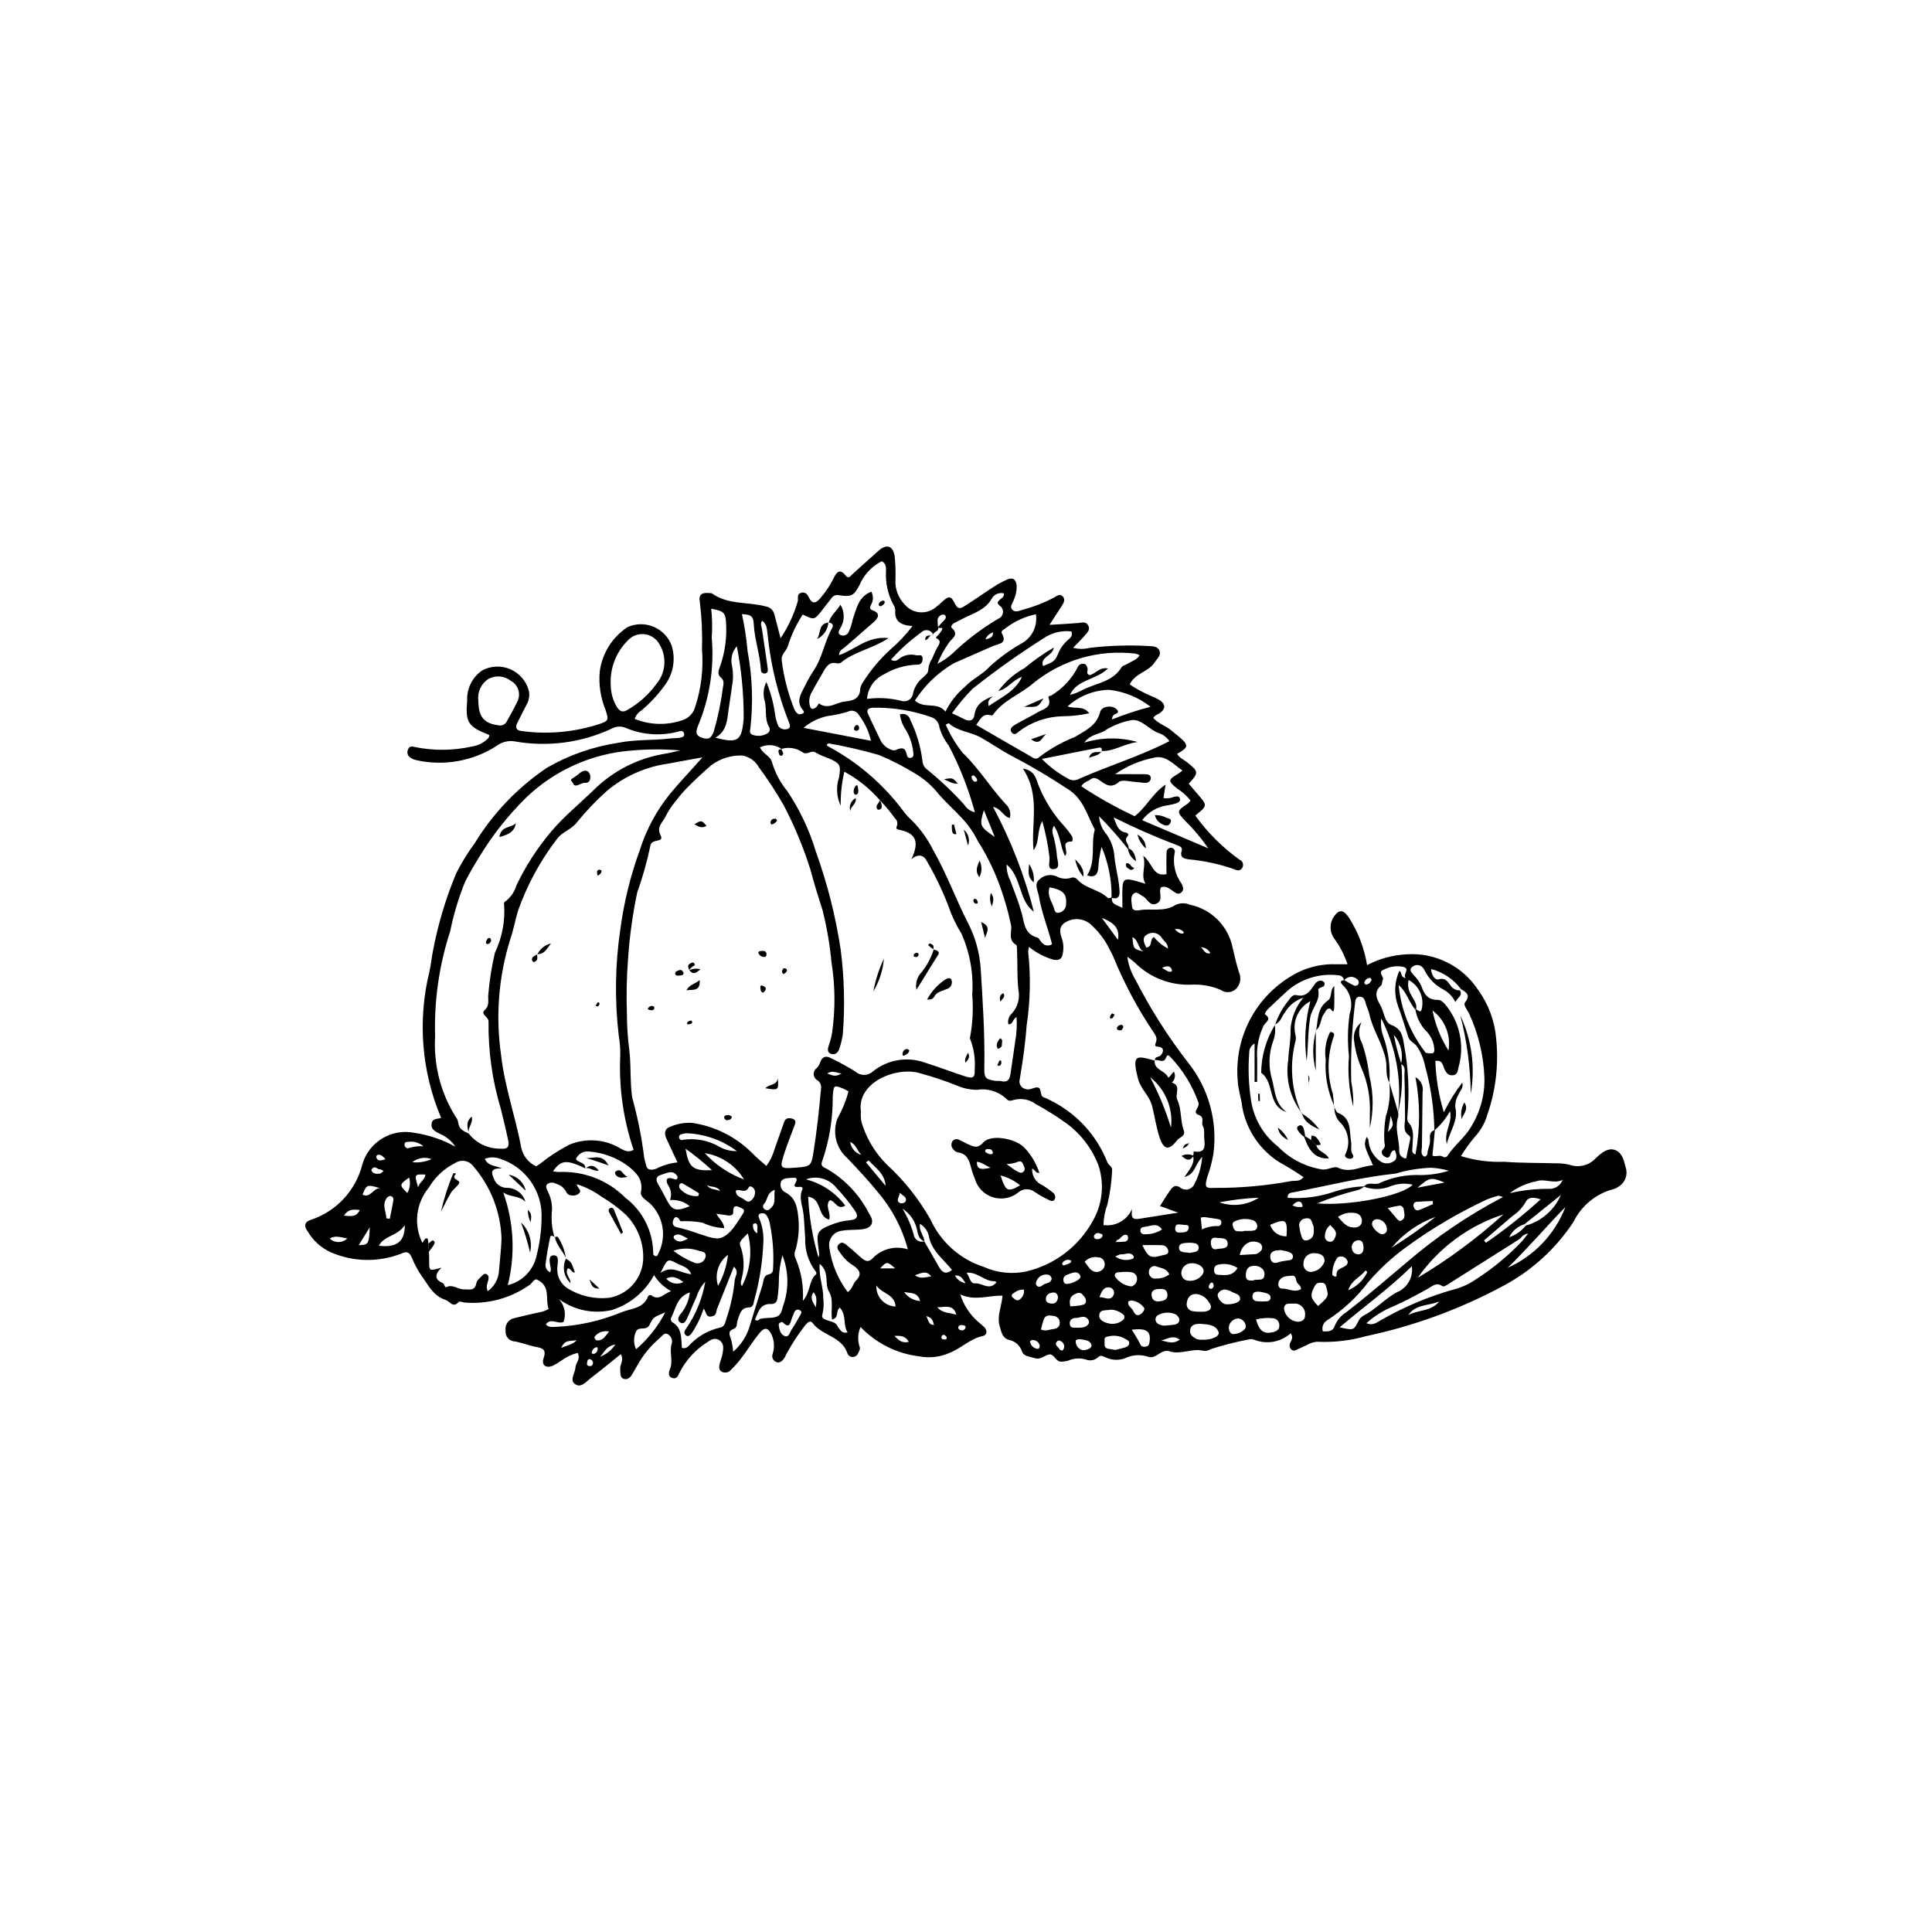 <?xml version="1.0" encoding="UTF-8"?>
<!-- Uploaded to: SVG Repo, www.svgrepo.com, Generator: SVG Repo Mixer Tools -->
<svg fill="#000000" width="800px" height="800px" version="1.1" viewBox="144 144 512 512" xmlns="http://www.w3.org/2000/svg">
 <g>
  <path d="m442.92 368.99c-2.379-3.039-4.934-5.934-7.648-8.676 0.113 1.797 0.824 3.5 2.016 4.848 1.219 1.766 1.934 3.836 2.062 5.981 0.297 3.047 1.227 6.008 1.344 9.094 0.062 1.605-0.617 2.109-2.121 1.688v-0.004c0.078-4.629-0.82-9.227-2.644-13.484-0.473 1.828-0.766 3.699-0.871 5.59-0.164 1.633-0.805 2.688-2.957 1.961 2.43-3.856 0.918-8.195 2.031-12.148-1.996-3.711-3.008-8.016-6.894-10.559-4.848-3.227-9.859-6.199-15.016-8.906-2.852-1.469-5.516-3.379-8.348-4.957-2.695-1.5-6.023-1.562-8.422-3.738-0.066-0.062-0.402 0.168-0.82 0.359 1.172 2.703 2.699 5.234 4.543 7.527 4.258 4.07 7.262 9.102 11.203 13.375v0.004c1.121 0.926 1.609 2.418 1.242 3.828-1.777-0.363-2.266-2.547-4.453-2.93 4.703 8.785 8.332 18.105 10.812 27.754-4.106-2.977-3.078-8.879-7.188-12.504h-0.004c-0.062 1.414 0.238 2.816 0.875 4.078 1.086 2.902 2.262 5.793 3.086 8.773 0.73 2.641 0.688 5.578 4.129 6.496 0.512 0.137 0.793 1 1.285 1.406 0.648 0.793 1.801 0.949 2.637 0.355-1.055-4.215-2.758-8.316-3.473-12.668-0.238-1.461-1.34-3.062-0.012-4.352v0.004c1.215-1.266 3.09-1.637 4.695-0.934 1.141 0.633 2.492 0.781 3.742 0.402 0.621-0.258 1.34-0.078 1.773 0.438 2.191 2.457 5.777 2.613 8.082 4.894 0.152 0.152 0.707-0.102 1.074-0.168-0.258 1.844 1.16 1.926 2.773 2.773 0-2.148-0.066-3.785 0.016-5.414 0.105-2.019 0.629-2.383 2.664-1.941 1.004 0.219 1.984 0.562 3.441 0.984-1.391-2.363 0.27-4.488-0.609-7.426 2.5 1.875 2.492 5.676 6.16 4.859 0-1.887-0.051-3.824 0.027-5.754l0.004-0.008c-0.016-0.328 0.105-0.648 0.336-0.883 0.23-0.234 0.547-0.359 0.875-0.352 0.336 0.023 0.641 0.203 0.82 0.484 0.18 0.285 0.211 0.637 0.09 0.949-0.52 2.82 0.141 5.734 1.832 8.055 0.43 0.859 0.77 1.734-0.152 2.445-0.793 0.609-1.449-0.016-2.086-0.438-0.957-0.633-1.84-1.48-3.176-1.02-0.801 1.309 0.707 3.32-1.051 4.25-1.953 1.035-2.531-1.266-3.816-1.891-0.781-0.379-1.574-1.398-2.418-0.656-0.949 0.836-0.504 2.18-0.43 3.297 0.09 1.348 1.262 1.195 2.074 1.066 3.144-0.504 6.496 0.547 9.469-1.371l0.004-0.004c1.199-0.562 2.578-0.586 3.801-0.07 2.805 0.582 5.379 1.98 7.398 4.016 2.016 2.039 3.391 4.625 3.945 7.438 0.492 2.144 1 4.289 1.645 6.387v0.004c0.684 1.438 0.441 3.144-0.613 4.336-1.109 1.18-2.926 1.344-4.227 0.383-2.523-1.066-5.262-1.535-7.996-1.363-5.5 0.168-10.828-1.941-14.719-5.832-0.453-0.434-0.984-0.785-2-1.582l-0.004-0.004c0.285 2.168 1.023 4.25 2.16 6.117 3.938 7.715 8.59 15.043 13.898 21.891 5.422 6.758 7.867 15.43 6.777 24.027-0.352 2.168-0.906 4.297-1.656 6.359-0.727 2.719-0.566 2.996 1.98 2.875 6.738 0.039 13.465-0.559 20.094-1.777 1.082-0.258 2.379 0.289 3.426-1.078v0.004c-2.062-1.43-4.195-2.75-6.391-3.957-5.188-3.281-8.754-8.59-9.836-14.633-0.25-2.309-1.082-4.57-1.191-6.875h0.004c-0.539-5.914 0.738-11.852 3.652-17.027 2.914-5.176 7.336-9.344 12.672-11.949 3.062-1.43 6.422-2.106 9.801-1.973 0.891-0.023 1.785-0.004 2.953-0.004v0.004c-0.805-2.438-1.984-4.727-3.5-6.793-1.266-1.723-1.312-4.055-0.117-5.824 1.418-2 2.527-1.891 3.949 0.18v-0.004c2.469 3.844 4.125 8.152 4.863 12.664 3.258-1.711 6.848-2.688 10.523-2.863 3.703-0.242 7.402 0.5 10.719 2.156 3.32 1.656 6.141 4.164 8.172 7.269 2.746 3.781 4.402 8.242 4.789 12.898 0.707 6.82-0.09 13.711-2.336 20.188-0.645 2.238-1.816 4.285-3.414 5.977-1.312 1.578-2.516 3.246-3.59 4.992 3.707 1.152 7.586 1.66 11.465 1.5 4.516 0.355 9.066 0.27 13.602 0.41 1.297-0.039 2.59 0.105 3.844 0.426 2.402 0.801 5.055 0.125 6.781-1.73 1.406-1.363 3.106-2.789 4.902-2.301 2.363 0.641 2.719 3.43 3.254 5.41h-0.004c0.27 1.824-0.633 3.625-2.258 4.504-0.316 0.23-0.672 0.402-1.051 0.5-4.676 1.195-8.594 4.387-10.711 8.727-4.648 7.055-10.977 12.844-18.418 16.844-11.508 6.219-23.852 10.746-36.652 13.449-3.981 1.121-8.109 1.621-12.246 1.484-2.07-0.211-3.668 1.141-5.465 1.824-0.684 0.262-1.391 0.898-2.098 0.094v-0.004c-0.418-0.52-0.461-1.25-0.105-1.812 0.332-0.699 0.762-1.387 0.047-2.359h-0.004c-2.641 2.359-6.394 3.016-9.68 1.688-0.48-0.188-1.012-0.207-1.508-0.051-3.375 0.645-6.707 1.496-9.977 2.551-0.547 0.355-1.195 0.52-1.844 0.469-3.059-0.828-6.062 1.09-9.082 0.117-2.184-0.703-3.398 1.914-5.41 1.523l0.004-0.004c-1.828-0.672-3.84-0.676-5.668-0.008-1.883 0.965-4.113 0.977-6.004 0.031-0.77-0.355-1.277-0.594-2.004 0.137-0.816 0.691-1.941 0.895-2.945 0.531-1.594-0.512-3.316-0.418-4.848 0.258-0.496 0.141-1.008 0.227-1.52 0.258-1.73 0.305-2.164-2.106-3.469-1.906-1.281 0.191-2.277 1.527-3.922 0.973-1.23-0.418-2.879-0.445-3.305-1.719l-0.004-0.004c-0.5-1.594-1.836-2.785-3.477-3.102-1.754-0.516-1.992-2.051-2.445-3.598-0.812-2.777 0.535-5.246 0.742-8.117-3.586-0.145-7.168 1.492-11.191-0.328h0.004c0.879 2.812 2.519 5.324 4.738 7.258 0.605 0.48 1.184 0.992 1.734 1.535 0.715 0.859 0.586 1.98-0.457 2.199-3.402 0.711-5.785 3.309-8.926 4.519-2.504 1.094-5.281 1.406-7.965 0.898-5.93-0.719-11.426-3.465-15.555-7.777-0.609 1.344-0.777 2.844-0.488 4.289 0.035 0.625 0.523 1.207 0.207 1.875-0.328 0.691-0.52 1.488-1.41 1.719-0.383 0.113-0.793 0.062-1.141-0.133-0.348-0.199-0.598-0.527-0.699-0.914-1.562-4.398-6.738-4.57-9.207-7.934-0.598-0.816-1.34-0.027-1.891 0.562h0.004c-1.754 2.242-3.328 4.617-4.707 7.106-0.359 0.535-0.539 1.191-0.906 1.719-0.453 0.652-1.113 1.293-1.93 1.043-0.449-0.121-0.832-0.426-1.047-0.84-0.219-0.414-0.254-0.898-0.098-1.34 0.539-1.605 0.477-3.352-0.176-4.914-0.93-2.098-1.902-2.352-3.34-0.586-1.629 2.004-2.988 4.227-4.547 6.293-0.922 1.25-1.945 2.418-3.062 3.5-0.652 0.699-1.715 0.828-2.516 0.301-0.668-0.496-0.539-1.406-0.336-2.176 0.23-0.879 0.594-1.73 0.734-2.617 0.207-1.277 0.43-2.66-0.934-3.5-1.219-0.75-2.301-0.023-3.227 0.637v-0.004c-3.082 1.957-5.582 4.707-7.238 7.961-0.406 0.898-0.734 1.777-1.855 1.488-1.211-0.312-1.074-1.531-0.758-2.242 1.008-2.254-0.184-4.609 0.52-6.863v-0.004c0.273-0.91-0.086-1.895-0.875-2.418-1.074-0.754-1.598 0.332-2.246 0.879-2.481 2.09-4.551 4.629-6.102 7.481-0.371 0.68-0.777 1.34-1.16 2.016-0.477 0.84-1.16 1.598-2.137 1.387-1.359-0.293-0.996-1.566-1.125-2.559-0.16-1.262 1.098-2.391 0.152-4.027-2.68 2.148-5.246 4.289-7.906 6.305-1.258 0.953-2.625 2.828-4.281 1.586-1.426-1.066 0.094-2.883 0.176-4.375 0.066-1.238 1.453-2.25 0.578-3.848h-0.004c-1.562 0.391-3.031 1.09-4.324 2.051-0.734 0.523-1.508 0.988-2.312 1.391-1.797 0.676-3.016-0.207-2.387-2.031 0.785-2.273-0.156-2.644-1.977-2.988-1.898-0.359-3.723-1.109-5.621-1.461v0.004c-0.715-0.016-1.387-0.328-1.855-0.863s-0.691-1.246-0.609-1.953c-0.133-0.77 0.047-1.562 0.504-2.199 0.453-0.637 1.145-1.066 1.918-1.191 2.129-0.527 4.266-1.016 6.406-1.496 0.902-0.121 1.773-0.43 2.551-0.906-0.945-2.59 0.746-6.102-3.211-7.844-0.758-0.027-1.168 1.152-2.027 1.617-4.992 3.445-11.031 5.047-17.078 4.519-0.508-0.086-1.281-0.375-1.488-0.156-1.617 1.73-2.231-0.113-3.481-0.527-3.402-1.129-4.57-3.996-6.371-6.375h0.004c-1.02-1.5-1.875-3.106-2.555-4.785-0.645-1.391-1.195-1.91-2.891-1.086l-0.004-0.004c-5.973 2.32-12.621 2.199-18.508-0.336-2.629-1.172-4.82-3.148-6.262-5.641-1.059-1.391-0.75-2.504 0.859-2.992 6.777-2.234 11.938-7.789 13.668-14.711 1.738-5.973 7.773-9.605 13.863-8.34 3.789 0.57 7.445 1.812 10.797 3.664-0.992-1.492-2.394-2.668-4.043-3.379-1.141-0.621-2.492-1.062-2.262-2.734 0.207-1.508 1.711-1.168 2.516-1.551v-0.004c-5.195-12.258-6.273-25.871-3.078-38.793 0.383-1.77 0.543-3.586 0.906-5.359 1.336-7.074 3.402-13.988 6.172-20.633 1.402-2.777 3.035-5.43 4.879-7.934 4.871-7.973 11.398-14.801 19.145-20.023 5.836-3.383 12.262-5.629 18.934-6.629 4.613-0.934 9.305-0.594 13.934-1.164 0.766-0.094 1.555-0.027 2.309-0.164 0.594-0.109 1.422-0.258 1.188-1.156-0.23-0.879-1.078-0.66-1.602-0.461l-0.004-0.004c-4.652 1.219-9.578 0.848-13.996-1.059-1.078-0.418-2.285-0.371-3.324 0.137-8.137 3.871-17.281 5.082-26.145 3.465-1.645-0.219-3.309 0.23-4.629 1.238-6.277 4.035-13.906 5.394-21.191 3.781-0.508-0.105-0.992-0.293-1.441-0.555-0.418-0.195-0.742-0.547-0.895-0.984-0.156-0.434-0.129-0.91 0.078-1.324 0.371-0.98 1.102-0.797 1.914-0.609h-0.004c4.965 1.004 10.082 0.949 15.023-0.16 1.617-0.246 3.113-0.992 4.277-2.137 0.484-0.734 0.387-0.887 0.051-1.02-5.379-2.125-6.09-3.273-5.594-9.047-0.133-3.156 1.363-6.156 3.965-7.949 2.309-1.242 5.062-1.363 7.469-0.324 2.41 1.039 4.211 3.121 4.894 5.656 0.281 1.285 0.066 2.633-0.605 3.769-0.84 1.605-1.652 3.227-2.465 4.848-0.656 1.309-0.102 1.98 1.219 2.113h0.004c6.941 0.941 14.008 0.293 20.664-1.902 2.391-0.859 2.379-1.07 1.527-3.68-1.332-3.25-1.855-6.773-1.531-10.27 0.648-4.781 3.336-9.051 7.367-11.699 2.191-0.984 4.695-1.012 6.91-0.082 2.215 0.934 3.945 2.742 4.773 5 1.094 3.531 0.457 7.375-1.719 10.363-1.812 2.531-3.934 4.824-6.316 6.824-0.828 0.516-1.453 1.305-1.766 2.227 4.113 1.668 8.695 1.758 12.871 0.258 1.449-0.527 2.582-1.691 3.07-3.156 1.688-5.047 2.332-10.387 1.891-15.691 0.133-4.137-0.059-8.277-0.566-12.387-0.379-1.957 0.523-2.586 2.481-2.375 0.258 0.027 0.578-0.023 0.762 0.109 4.246 3.047 9.453 2.16 14.141 3.414h-0.004c1.148 0.141 2.09 0.977 2.367 2.098 0.5 1.844 0.965 3.695 1.648 6.344 2.016-3.004 3.555-6.305 4.559-9.777 0.199-0.809-0.375-1.891 0.887-2.254 1.133-0.328 1.672 0.41 2.086 1.273 0.84 1.766 1.836 1.508 2.918 0.246 1.457-1.66 2.688-3.504 3.66-5.488 0.746-1.562 1.668-2.477 3.102-0.648 0.828 1.055 1.285 0.172 1.805-0.289 2.32-2.074 4.609-4.188 6.945-6.242 2.117-1.863 3.781-1.395 4.281 1.426h-0.004c0.211 2.062 0.281 4.137 0.211 6.207-0.164 2.477 0.746 4.906 2.496 6.664 1.98 2.293 5.383 2.699 7.844 0.938 0.734-0.523 1.422-1.109 2.059-1.746 1.812-1.609 2.312-1.605 3.461 0.715 0.77 1.562 1.695 0.934 2.496 0.434 2.527-1.582 4.953-3.32 7.461-4.934l-0.004-0.004c1.188-0.789 2.441-1.477 3.746-2.055 1.582-0.676 2.41-0.055 2.574 1.676 0.004 1.301-0.27 2.586-0.797 3.769-0.266 0.816-1.137 1.699-0.414 2.492 0.82 0.902 1.93 0.301 2.918 0.012 2.887-0.758 5.672-1.852 8.301-3.258 0.68-0.387 1.367-0.977 2.09-0.312 0.836 0.766 0.438 1.656-0.07 2.453-0.957 1.504-1.934 2.992-3.34 5.164 2.965-0.184 5.32-0.293 7.664-0.496 0.898-0.078 1.809-0.461 2.477 0.469 0.828 1.156-0.043 1.965-0.684 2.723-0.902 1.07-1.918 2.047-3.184 3.375v0.004c1.406 0.379 2.887 0.391 4.297 0.027 5.152-0.609 10.344-0.781 15.52-0.504 1.168 0.086 2.512-0.02 3.035 1.246 0.523 1.262-0.598 2.066-1.223 3.047-1.672 2.633-5.203 2.828-6.644 5.906l0.004-0.004c1.762 1.18 3.629 2.191 5.582 3.023 0.836 0.34 1.648 0.73 2.434 1.172 1.508 1.098 1.488 2.301-0.031 3.391-0.508 0.363-1.215 0.449-1.75 1.277 1.285 1.52 3.336 2.094 4.844 3.371 0.691 0.586 1.418 1.137 2.109 1.723 2.504 2.113 2.41 2.781-0.633 4.426 0.598 1.082 1.742 1.527 2.644 2.242 3.09 2.453 3.133 2.754 0.445 5.684 0.824 0.961 1.66 1.938 2.492 2.914 2.469 2.898 2.469 2.898-0.762 5.519 3.246 4.508 7.203 8.457 11.715 11.695 0.371 0.137 0.668 0.418 0.828 0.777 0.156 0.363 0.164 0.773 0.016 1.137-0.117 0.383-0.406 0.688-0.777 0.828-0.375 0.145-0.793 0.105-1.133-0.098-4.027-1.438-8.219-2.359-12.477-2.746-1.172-0.195-2.348-0.473-1.77-2.25 0.32-0.984-0.645-1.262-1.359-1.539h0.004c-5.68-2.156-11.246-4.602-16.676-7.324 0.688 1.68 1.012 3.656 3.172 4.019 0.926 0.156 0.699 0.793 0.516 0.98-1.188 1.219 0.473 2.125 0.273 3.203zm105.42 99.812c4.164-1.164 7.582-4.144 9.305-8.113l-9.648 7.746c-1.777 0.523-3.246 1.777-4.039 3.449 1.727-0.578 3.25-1.648 4.383-3.082zm-159.39 4.176c1.32 2.297 2.644 4.594 3.965 6.891 0.832 1.438 1.867 1.926 3.371 0.672-2.285-2.871-5.402-5.023-6.125-8.93l0.004 0.004c-0.285-1.379-1.141-2.566-2.352-3.277-0.344 1.961 1.117 3.113 1.156 4.637-1.43-0.531-1.719-1.836-1.949-3.078-0.48-2.301-1.871-4.312-3.852-5.578 1.316 2.16 2.324 4.496 2.988 6.934 0.105 0.621 0.473 1.164 1.008 1.492 0.535 0.332 1.184 0.414 1.785 0.234zm126.33-46.996c0.656-2.738-0.059-5.629-1.918-7.746 0.504 2.598 1.172 5.156 2 7.668 0.43 4.371 0.125 8.785-0.902 13.055 1.086-8.609-0.453-17.344-4.422-25.062-0.195 1.641 0.004 3.305 0.59 4.852 1.34 3.879 1.867 7.988 1.559 12.082-1.113-1.871-0.543-4.016-0.941-6.019-0.863-4.32-3.516-7.949-4.394-12.23-0.18-0.871-0.66-1.676-0.879-2.539-0.234-0.926-0.52-1.895-1.586-1.902-1.188-0.008-1.227 1.074-1.316 1.973-0.012 0.129-0.035 0.258-0.047 0.387l-0.004-0.004c-0.793 6.664-1.105 13.379-0.934 20.086 0.426 2.207 0.605 4.449 0.547 6.695-1.125-4.379-1.512-8.918-1.148-13.422-0.414-3.734-0.344-7.508 0.199-11.227 0.922-2.613 0.246-5.523-1.727-7.469-0.301-0.277-1.352-1.219 0.266-1.434 0.824 0.523 1.68 1 2.559 1.426 0.23 0.113 0.496 0.121 0.734 0.031 0.242-0.09 0.434-0.273 0.531-0.508 0.141-0.5-0.078-1.031-0.531-1.285-0.492-0.395-1.125-0.574-1.75-0.492-0.629 0.082-1.191 0.414-1.566 0.922-0.105-0.785-0.777-1.367-1.57-1.363-4.82-0.582-9.664 0.883-13.359 4.031-1.723 1.566-3.402 3.18-5.094 4.777-0.473 0.445-1.152 1.371-0.898 1.559 1.934 1.406-0.086 2.125-0.449 3.086-1.051 2.227-1.633 4.648-1.711 7.109 0.105 2.562 0.023 5.133 0.023 7.699l-0.664-0.004v-10.164c-0.914 0.496-1.469 1.473-1.422 2.512-0.32 4.121-0.164 8.266 0.457 12.348 0.676 4.91 3.238 9.367 7.144 12.418 3.172 3.269 7.324 5.414 11.828 6.109 1.516 0.117 3.055-0.977 4.051-0.5 3.375 1.621 6.168-0.465 9.32-0.621-2.43-5.363-2.43-5.363-1.707-7.5 0.625 0.496 0.516 1.152 0.621 1.742 0.328 1.793 1.316 3.398 2.766 4.504 1.023 0.871 2.492 0.988 3.641 0.289 1.344-0.719 0.867-1.93 0.488-3.023h-0.004c-0.41-0.02-0.789 0.215-0.953 0.59-0.363 0.594-0.371 1.762-1.492 1.234-0.875-0.41-1.488-1.273-0.625-2.172 0.707-0.734 0.277-1.348 0.262-2.09h-0.004c-0.098-2.18 0.035-4.367 0.398-6.519 0.977-2.941 1.285-6.062 0.91-9.141 0.781 2.688 1.562 5.375 2.352 8.031 0.082 0.375 0.094 0.762 0.039 1.141-1.043 3.074 0.32 6.082 0.262 9.129-0.023 0.512 0.156 1.008 0.508 1.379 0.348 0.371 0.832 0.586 1.34 0.594 0.297-1.445 0.555-2.84 0.879-4.219 0.152-0.652 0.379-1.516-0.102-1.836-1.848-1.242-1.055-3.004-1.086-4.59-0.07-3.75-0.02-7.504-0.164-11.25-0.035-1.051 0.469-2.402-0.902-3.125zm3.941-14.297c-1.801-1.82-2.246-4.617-4.562-6.633l-0.004 0.004c0.609 6.418 3.019 12.535 6.953 17.641 0.062 0.109 0.156 0.273 0.25 0.285 0.598 0.168 1.219 0.207 1.832 0.125 0.473-0.156 0.473-0.887 0.379-1.391-0.145-1.555-0.789-3.019-1.84-4.176-1.652-1.602-2.75-3.691-3.129-5.957 0.52-0.387 1.324 1.352 1.684-0.234 0.691-3.043-0.734-6.172-3.484-7.644-0.324 1.391-0.066 2.852 0.719 4.043 0.613 1.227 1.699 2.356 1.203 3.938zm-13.68 46.703c-0.453 0.457-1.016 0.789-1.637 0.973-3.691 0.906-7.312 2.09-10.824 3.543 8.488 0.77 22.711-2.023 25.277-4.961-1.922-0.445-3.93-0.309-5.769 0.391-2.277 0.973-4.84 1.016-7.148 0.129 1.168-1.449 2.992-0.273 4.215-0.957 3.391-1.551 7.098-2.269 10.82-2.098 2.535-0.012 5.051-0.398 7.473-1.152-1.527-0.434-3.094-0.703-4.68-0.797-3.199 0.121-6.375 0.641-9.449 1.551-9.133 0.961-18.008 3.223-26.988 4.953-0.738 0.141-1.617 0.105-1.609 1.465v-0.004c4.195 0.301 8.406-0.25 12.383-1.617 2.566-0.84 5.238-1.316 7.938-1.418zm-98.434-129.88c-0.547 0.613-1.531 0.977-1.102 2.594 3.383-2.293 7.035-3.894 8.828-7.715-2.422 0.75-3.731 3.184-6.246 3.719v-0.004c1.84-2.496 4.203-4.559 6.926-6.051 2.43-2.027 5.023-3.848 7.758-5.445-0.328 2.352-3.656 2.375-2.875 4.906 3.184-1.281 3.207-1.27 4.32-3.988 0.527-1.043 1.242-1.973 2.109-2.754 0.578-0.621 1.605-1.023 1.105-2.434v0.004c-2.285-0.277-4.594 0.188-6.594 1.324-6.793 4.262-13.348 8.898-19.625 13.891-1.969 2.012-3.781 4.176-5.418 6.469 1.281 0.609 2.223 1.012 3.117 1.496 1.453 0.789 2.606 0.547 2.852-1.156 0.418-2.906 2.527-3.941 4.844-4.856zm-14.547-18.316c0.422-0.477 0.828-0.965 1.27-1.422 0.438-0.453 1.012-0.844 0.742-1.582l0.004-0.004c-0.129-0.199-0.348-0.324-0.586-0.324-0.793 0.031-1.445 0.641-1.527 1.434-0.004 0.637 0.039 1.27 0.129 1.898 0.418 1.246-1.266 1.156-1.336 2.094l0.07-0.012v-0.004c-0.223-0.633-0.762-1.102-1.418-1.234-0.656-0.137-1.336 0.086-1.789 0.582-2.914 2.102-5.594 4.508-7.992 7.184 0.586 0.469 1.43 0.434 1.973-0.082 1.301-1.102 3.059-1.5 4.703-1.066 0.684 0.137 1.668-0.414 1.691 0.852 0.02 1.016-0.438 1.754-1.609 1.645h0.004c-3.07 0.109-6.062 1-8.695 2.59-2.527 1.211-4.211 3.676-4.422 6.469 3.031-0.406 6.117-0.23 9.082 0.523 0.695 0.23 1.461 0.125 2.07-0.281 0.609-0.41 0.996-1.074 1.051-1.809 0.406-1.617 1.328-3.059 2.629-4.106 0.637-0.633 1.465-1.129 1.395-2.188v0.004c0.105-1.031 0.465-2.019 1.051-2.871 0.379-0.957 0.801-1.895 1.273-2.809 0.543-0.969 1.367-1.777-0.277-2.625-0.219-0.113 1.395-1.395 1.648-2.336 0.191-0.688-0.91 0.047-1.133-0.52zm-93.449 143.45c-4.945-2.402-6.453-2.277-8.562 0.777 0.516 0.098 1.031 0.156 1.555 0.172 6.562-0.312 12.957 2.156 17.602 6.801 4.703 3.57 7.449 9.145 7.41 15.051-0.008 0.129 0.355 0.285 0.547 0.426 0.551 0.125 0.684-0.336 0.797-0.656v-0.004c2.316-4.484 1.359-9.965-2.34-13.402-1-0.832-2.512-1.699-2.266-2.906 0.715-3.449-1.496-5.356-3.59-7.027h0.004c-2.941-2.102-6.394-3.379-9.996-3.699-1.527-0.258-3.035 0.562-3.644 1.984 0.637 1.094 2.606 0.773 2.473 2.527zm136.83-110.61 0.082 0.109c-0.012-0.52 0.012-1.164-0.758-1.016-4.883 0.945-9.758 1.926-15.156 3l0.004 0.004c1.98 2.031 4.258 3.75 6.75 5.106 0.934 0.676 2.18 0.727 3.168 0.133 7.836-3.469 16.094-5.941 23.863-9.949-0.66-1.02-1.66-1.777-2.82-2.144-2.531-0.875-4.363-3.641-7.07-3.461-2.68 0.473-5.234 1.492-7.508 2.996-1.609 0.848-3.684 0.918-5.141 2.988 4.594-1.41 9.496-1.465 14.121-0.16-3.762 0.512-6.348 2.523-9.535 2.394zm95.242 63.105c-1.961-2.629-4.762-4.512-7.934-5.336 0.078 1.711 1.109 2.996 1.988 2.746 1.984-0.57 2.477 0.773 3.312 1.805h-0.004c0.555 0.723 1.426 1.133 2.34 1.102 0.844 1.438-0.598 1.859-1.211 3.098v-0.004c-0.66-1.371-1.73-2.508-3.059-3.258-2.207-1.117-4-2.918-5.098-5.137-0.098-0.242-0.234-0.461-0.402-0.656-0.328-0.418-0.805-0.684-1.328-0.742-0.527-0.055-1.051 0.102-1.457 0.434-1.07 0.781-0.305 1.5 0.312 2.223 0.836 0.809 1.516 1.766 2.004 2.82 0.742 2.242 1.75 3.789 4.441 3.746 0.773-0.012 1.57 0.777 2.164 1.516 3.688 4.617 4.902 10.742 3.254 16.418-0.199 0.859-0.242 1.898-1.422 2.039-1.242 0.152-1.844-0.648-2.309-1.668-0.441-0.973-0.469-2.426-2.387-2.121v0.004c0.148 4.613 0.906 9.188 2.246 13.605 1.363-2.777 3-5.414 4.883-7.867 0.434 1.398-0.66 2.227-1.047 3.246-0.594 1.008-0.871 2.172-0.793 3.34 0.836 3.41-1.336 5.965-2.266 9.699-0.812-3.383 1.578-5.547 0.848-8.699v-0.004c-1.07 1.934-2.473 3.664-4.141 5.109-0.086-5.793-0.914-11.551-2.469-17.137-0.371-1.914-1.148-3.731-2.273-5.324-0.684-0.809-1.82-1.203-2.191-2.394-0.848-2.715-1.699-5.43-2.672-8.098h-0.004c-1.129-3.043-1.008-6.41 0.332-9.367 0.82 0.438 0.121 1.621 1.699 1.926-0.945-1.074 1.348-2.367-0.668-2.984h0.004c-1.809-0.355-3.68-0.066-5.297 0.816-1.609 0.684 0.34 1.754-0.145 2.648-0.238 0.441-0.098 1.195-0.418 1.465-1.988 1.684-1.273 3.434-0.242 5.191 1.039 1.773 1.082 4.598 2.945 5.289 2.902 1.082 3.066 3.328 3.406 5.516l0.004 0.004c1.098 5.953 1.398 12.027 0.891 18.059-0.082 0.754-0.191 1.812 0.223 2.262 1.758 1.914 1.098 4.16 1.094 6.301 0 0.871-0.465 1.785 0.773 2.172h0.004c1.277-6.769 1.273-13.715-0.004-20.484 1.441 0.789 2.203 2.422 1.883 4.035-0.027 4.793-0.137 9.586-0.168 14.379-0.008 0.926-0.512 2.059 0.684 2.672 0.445-0.168 0.738-0.391 0.762-0.824 0.074-1.289 0.832-2.441 0.695-3.793-0.109-1.051-0.023-2.106 1.293-2.457l-0.648 6.777c0.984 0.453 1.879-0.297 2.738 0.281 0.219 0.145 0.484 0.191 0.738 0.129s0.469-0.227 0.594-0.457c1.773-2.734 4.582-4.828 6.109-7.484 2.484-3.949 3.734-8.551 3.59-13.215-0.23-5.922-1.645-11.742-4.156-17.113-0.434-0.871-1.531-2.047-0.949-2.781 1.539-1.941 0.289-2.641-1.094-3.465zm-240.13 65.672c-0.438-0.203-1.098-0.629-1.25 0.059-0.496 2.258-0.891 4.543-1.184 6.836h0.004c-0.277 1.016 0.242 2.078 1.211 2.484 0.086-0.301 0.137-0.613 0.148-0.926-0.199-1.344-0.918-3.531 0.695-3.586 1.793-0.062 0.988 2.266 1 3.527-0.082 2.098 0.953 4.078 2.715 5.215 3.328 2.066 7.258 2.945 11.148 2.492 4.84-0.879 8.484-4.894 8.891-9.797 0.289-4.539-1.383-8.984-4.59-12.207-1.961-1.797-4.102-3.391-6.391-4.75-2.012-1.445-4.234-2.574-6.59-3.336 0.059 1.023 1.301 1.426 0.746 2.273v-0.004c-0.531 0.59-1.328 0.855-2.106 0.707-0.652 0.008-1.246-0.391-1.484-1-0.574-1.031-1.539-1.789-2.68-2.102-0.688-0.387-1.531-0.375-2.211 0.031-0.785 0.645-0.164 1.406 0.086 2.098 0.758 1.492 1.129 3.148 1.078 4.824-0.277 2.438-0.051 4.91 0.668 7.258zm-33.492 1.762 0.102 2.133c0.027 0.77 0.082 1.539 0.074 2.312-0.031 2.852-0.039 2.852 3.262 1.926-1.934 1.902-1.777 3.211 0.41 4.121 0.242 0.102 0.5 1.234 0.848 1.055 1.715-0.879 3.062 0.598 4.668 0.578 1.57-0.02 2.922 0.52 3.336-1.723 0.141-0.766 1.062-1.402 1.668-2.062h0.004c0.238-0.332 0.688-0.426 1.043-0.223 0.336 0.191 0.531 0.559 0.5 0.945 0.004 1.066-0.906 2.082-0.219 3.551l-0.004 0.004c1.703-1.215 2.785-3.113 2.965-5.195 0.23-2.93 0.605-5.856 0.688-8.789v0.004c-0.23-7.023-2.852-13.762-7.43-19.09-1.102-1.543-3.219-1.953-4.816-0.93-2.914 1.453-5.344 3.715-7 6.519-3.422 4.106-4.106 9.84-1.746 14.637 0.465-0.375 0.523-1.301 1.32-1.156 0.191 0.035 0.223 0.902 0.328 1.383zm105.96-164.66 0.07 0.07c0.559-1.879 2.113-3.019 3.137-4.727l0.004 0.004c1.152 1.91 1.145 4.309-0.027 6.211-0.328 0.605-0.945 1.488 0.238 1.902l-0.004-0.004c0.781 0.234 1.613-0.133 1.969-0.863 0.473-1.062 0.828-2.172 1.062-3.312 1-2.848 1.504-6.102 4.938-7.383v0.004c0.586 1.07 0.562 2.375-0.062 3.426-0.223 0.547-0.59 1.133 0.402 1.5 2.188 0.809 1.523 2.019 0.27 3.137-2.512 2.238-5.074 4.422-7.609 6.633-0.586 0.508-1.508 0.777-1.566 2.113 4.316-1.461 7.609-5.16 13.137-4.516-4.418 2.875-9.086 3.566-12.598 6.477l0.004 0.004c-0.328 0.215-0.73 0.289-1.109 0.203-2-0.508-2.793 0.852-3.582 2.231-1.031 1.797-2.098 3.578-3.062 5.41-0.535 0.891-0.758 1.93-0.633 2.961 0.215 1.461 0.637 1.977 1.91 0.926 0.238-0.277 0.434-0.59 0.574-0.926 2.465 1.84 4.664-0.297 6.992-0.492 2.106-0.18 3.977-0.758 4.004-3.484 0.141-0.629 0.414-1.219 0.797-1.734 2.019-3.168 4.445-6.059 7.219-8.594 2.16-1.84 4.109-3.914 5.812-6.184-2.965-0.184-4.836-1.137-4.547-4.273h-0.004c-0.043-0.52-0.23-1.016-0.535-1.434-1.441-2.731-2.106-5.801-1.918-8.883 0.02-0.871-0.004-2.098-1.16-2.582l0.004 0.004c-2.672 1.375-4.769 3.652-5.926 6.426-1.461 2.719-2.082 3.07-5.41 2.578v0.004c-0.758-0.184-1.551 0.137-1.969 0.793-0.785 1.031-1.602 2.039-2.394 3.062-2.129 2.746-2.129 2.746-5.219 1.262-1.688 2.594-3.016 5.406-3.949 8.359-0.387 1.371-1.848 2.137-1.617 3.812 0.555 4.488 1.699 8.887 3.406 13.074 0.219 0.469 0.57 0.863 1.012 1.129 0.25 0.152 0.742 0.016 1.078-0.113 0.453-0.172 0.48-0.555 0.168-0.902-1.902-2.113-0.707-4.102 0.281-6.059h0.004c0.73-1.516 1.559-2.984 2.477-4.394 2.348-3.477 2.902-7.711 4.93-11.316 0.59-1.055-0.203-1.32-0.996-1.539zm-95.332 135.47v-0.008 0.004c2.019 2.602 5.152 4.098 8.445 4.023 1.824 0.227 2.418-0.492 2.059-2.137-0.602-2.777-1.234-5.551-1.941-8.301v-0.004c-2.273-7.508-3.379-15.32-3.285-23.164 0.078-1.477-2.352-1.867-0.945-3.191 1.297-1.219 0.727-2.652 0.875-4.004 0.312-3.731 0.898-7.434 1.75-11.082 1.926-4.031 2.766-8.496 2.438-12.949-0.109-0.449 0.285-0.68 0.602-0.875 1.293-1.074 2.234-2.516 2.699-4.129 2.461-5.141 5.57-9.941 9.258-14.289 3.324-3.922 7.379-7.223 11.094-10.812 5.074-5.082 11.602-8.461 18.684-9.664 1.453-0.242 2.887-0.609 4.332-0.922-4.277-0.367-8.574-0.363-12.848 0.02-10.43 0.777-20.27 5.141-27.848 12.348-4.894 4.801-9.16 10.207-12.688 16.086-1.305 2.066-2.504 4.188-3.629 6.375h-0.004c-1.715 4.231-3.031 8.609-3.934 13.086-2.934 8.996-4.285 18.438-3.996 27.895-0.43 7.394 1.422 14.742 5.301 21.051 0.418 0.496 0.703 1.094 0.82 1.734 0.16 1.754 1.449 2.316 2.762 2.91zm192.04 6.086-0.012-0.215 0.156-1.141c2.988 0.609 3.004-1.211 2.769-3.328-0.125-1.148 0.203-2.402-0.398-3.434-0.523-0.898 0.672-2.223-1.102-2.887-1.855-0.691 0.344-1.977-0.023-3.203h0.008c-1.621-4.586-4.203-8.77-7.578-12.27-0.469-0.543-0.82-0.312-1.051 0.305-0.645 1.723-2.047 0.281-3.008 0.703l0.09 0.09c-0.184-1.191 1.043-0.867 1.5-1.383 0.719-0.816 0.973-1.816-0.094-2.211-0.75-0.277-1.766 0.152-1.176-1.211 0.508-1.172-0.145-2.043-0.695-2.859v-0.004c-4.188-6.234-7.727-12.883-10.562-19.836-0.344-0.836-0.82-1.613-1.211-2.426v-0.004c-1.254-2.422-2.957-4.586-5.016-6.379-1.875-1.457-4.461-1.594-6.477-0.344-1.926 1.168-1.461 2.82-0.883 4.453h-0.004c0.387 1.238 0.449 2.559 0.184 3.828-0.223 1.453-0.922 1.84-2.422 1.633-2.379-0.688-4.594-1.84-6.519-3.398-0.137 0.418-0.215 0.852-0.223 1.289 0.707 6.519 0.566 13.102-0.418 19.586-0.336 4.769-1.031 9.465-1.809 14.16-0.176 0.559-0.105 1.168 0.199 1.672 0.301 0.504 0.801 0.855 1.379 0.965 1.262 0.441 2.32-0.699 3.32-0.391 1.043 0.32 0.18 2.359 1.742 2.688v0.004c0.371 0.117 0.727 0.281 1.059 0.484 7.098 3.371 12.648 9.324 15.52 16.641 0.336 0.824 1.453 1.152 1.238 2.277v-0.004c-0.133 2.969-0.539 5.918-1.215 8.809-0.656 1.773-1.02 3.644-1.074 5.535 3.195 0.445 6.297-1.293 7.582-4.25-0.141 1.574-0.359 2.93 1.77 2.598l10.5-1.652c-1.68-0.492-3.215-1.215-4.856-1.727 0.812-1.289 1.5-2.516 2.32-3.644 0.812-1.125 1.473-2.516 3.363-1.031v-0.004c1.074 0.594 2.422 0.309 3.16-0.676 1.332-2.363 2.129-4.992 2.328-7.695-1.98 2.106-1.828 4.586-4.684 5.344 1.223-1.914 2.715-3.379 2.32-5.457zm-109.1-108.01 0.129 0.117c-1.695-1.266-3.965-1.461-5.856-0.508 0.785 1.789 2.793 2.219 3.215 4.016v0.004c0.812 2.734 2.16 5.281 3.969 7.492 3.332 4.949 5.902 10.371 7.621 16.086 3.031 8.402 5.231 17.078 6.57 25.906 0.965 7.426 1.164 14.934 0.586 22.398-0.172 1.277-0.465 2.539-0.875 3.762-0.309 1.137-1.074 1.938-2.266 1.547-1.125-0.371-0.844-1.496-0.559-2.324v0.004c0.395-1.086 0.684-2.207 0.859-3.352 0.875-6.164 0.82-12.422-0.164-18.57-0.434-4.629-1.219-9.219-2.348-13.73-1.145-3.57-2.25-7.144-3.215-10.777-1.859-5.926-4.246-11.668-7.129-17.168-1.996-3.473-4.191-6.828-6.57-10.051-0.918-1.641-2.527-2.777-4.383-3.086-2.992-0.109-5.934 0.824-8.316 2.644-2.055 1.785-4.043 3.648-5.973 5.566v-0.004c-1.191 1.195-2.297 2.469-3.312 3.812-1.078 1.289-2.012 2.695-2.773 4.195-0.672 1.488-2.418 2.625-1.312 4.832 1.164 2.328-2.41 0.684-2.699 2.973-0.871 4.164-2.027 8.266-3.461 12.273-1.195 5.688-1.996 11.453-2.402 17.254-0.395 4.996-0.504 10.012-0.328 15.023 0.012 3.234 0.23 6.469 0.66 9.676 0.469 4.129 0.145 8.285 0.738 12.395v-0.004c1.457 5.227 2.519 10.555 3.18 15.938 0.102 0.504 0.234 1 0.395 1.488 0.234 1.875 1.336 1.93 2.793 1.438h-0.004c1.762-0.906 3.676-1.473 5.644-1.672-1.082-2.316-2.012-4.301-2.938-6.293-0.645-1.387-0.488-2.699 1.055-3.176 1.793-0.77 3.734-1.117 5.68-1.016 6.035 0.867 11.625 3.66 15.945 7.961 1.141 1.211 2.465 2.25 3.812 3.461 0.957-1.297 1.672-2.754 2.117-4.305 0.875-2.438 1.734-4.875 2.586-7.32 0.402-1.16 1.266-1.164 2.191-0.891 1.066 0.316 0.855 1.059 0.555 1.852-0.875 2.297-1.789 4.578-2.555 6.91-1.48 4.523-1.441 4.535 3.176 4.184 3.723-0.285 3.84-0.496 4.438-4.258 0.871-5.492 1.484-11.004 1.957-16.543 0.195-0.875-0.152-1.781-0.883-2.301-0.598-0.309-0.988-0.906-1.035-1.578-0.043-0.668 0.262-1.312 0.812-1.699 0.367-0.363 0.645-0.809 0.816-1.293 0.602-1.84 1.672-2.117 3.266-1.152v-0.004c2.102 1.012 4.144 2.133 6.125 3.363 1.301 1.195 3.297 1.211 4.613 0.031 3.875-3.164 9.125-4.07 13.836-2.383 3.57 1.129 7.074 2.477 10.633 3.637 2.144 0.699 2.688 0.309 2.555-1.82v-0.004c0.219-2.812-0.215-5.641-1.273-8.258 0.734-3.785 0.941-7.652 0.625-11.492 0.383-5.562-0.594-11.133-2.844-16.23-1.055-1.711-1.969-3.5-2.742-5.356-1.715-4.844-3.887-9.516-6.488-13.949-0.676-1.402-2.219-2.043-4.055-0.418 2.223-4.715 1.223-6.91-3.289-7.836-0.828-0.168-0.746-0.531-0.566-0.941 0.316-0.734 0.105-1.594-0.52-2.098-1.195-1.688-2.519-3.277-3.965-4.754h0.016c-2.664-3.074-5.859-5.641-9.438-7.578-0.695 2.957-1.02 5.988-0.965 9.023-1.113-2.363-1.27-5.07-0.434-7.543 0.543-3.215 0.281-3.703-2.695-5-1.211-0.41-2.383-0.926-3.5-1.547-1.223-0.832-2.281 0.879-3.531-0.125-1.617-1.094-3.637-1.406-5.508-0.855zm-20.988 2.258c-3.289 0.598-6.055 1.07-8.812 1.609l0.004 0.004c-6.07 0.805-11.785 3.32-16.48 7.254-2.887 2.574-5.562 5.383-8 8.391-1.508 1.941-3.957 2.492-5.285 4.418v-0.004c-4.422 5.758-7.902 12.184-10.309 19.035-0.738 2.477-1.195 5.047-2.035 7.484-3.094 9.918-3.926 20.402-2.434 30.68 0.926 8.359 3.82 16.328 5.352 24.57v0.004c0.465 2.168 1.922 3.992 3.934 4.926 0.32-0.203 0.648-0.406 0.965-0.621h0.004c2.406-1.941 5-3.641 7.738-5.07 4.113-1.746 8.793-1.574 12.77 0.465 1.246 0.613 2.59 1.879 4.363 0.859h-0.004c-2.676-7.879-3.883-16.184-3.559-24.496 0.078-1.945-0.047-3.894-0.383-5.812-1.098-9.352-0.957-18.812 0.422-28.129 0.957-7.18 2.691-14.23 5.172-21.035 1.719-5.434 4.441-10.492 8.031-14.914 2.617-3.172 5.488-6.113 8.547-9.617zm42.012 93.879v0.004c-0.152 1.32 0.027 2.66 0.516 3.894 1.309 3.809 3.473 7.262 6.328 10.102 4.59 4.207 8.488 9.109 11.559 14.527 2.719 5.992 7.832 10.566 14.09 12.598 3.566 1.609 7.551 2.035 11.375 1.215 7.562-1.789 13.996-6.727 17.684-13.57 2.512-4.461 3.004-9.777 1.359-14.625-1.699-4.387-4.606-8.199-8.383-11.004-2.633-1.887-5.375-3.609-8.215-5.168-1.695-1.238-3.863-1.629-5.887-1.059-0.664 0.234-1.344 0.332-1.793-0.219-2.074-2.016-4.973-2.934-7.828-2.481-1.816 0.004-3.613-0.371-5.281-1.098-3.129-1.25-6.328-2.324-9.578-3.211-6.129-2.062-17.133 2.117-15.945 10.098zm39.055-23.172c-0.203-1.035 0.145-2.098 0.914-2.812 1.59-1.715 2.242-4.094 1.754-6.379-0.387-3.469-0.18-6.922-0.352-10.375-0.023-0.512 0.016-1.312-0.266-1.48-2.172-1.27-1.094-3.375-1.289-5.059h-0.004c-0.836-4.019-1.992-7.969-3.465-11.805-1.449-3.727-3.258-7.305-5.394-10.684-1.086-2.18-2.484-4.195-4.148-5.977-1.988-2.148-4.188-4.098-6.106-6.281-1.746-2.246-3.898-4.141-6.344-5.59-3.051-1.875-6.242-3.508-9.547-4.887-4.375-1.262-8.812-2.289-13.297-3.078-0.16-0.035-0.379 0.184-0.566 0.281 0.047 0.137 0.055 0.324 0.137 0.375 7.898 4.18 14.766 10.059 20.117 17.211 0.684 0.945 1.473 1.812 2.348 2.582 2.281 2.297 4.176 4.945 5.609 7.844 3.547 6.18 5.953 12.898 9.18 19.223 1.969 3.793 3.133 7.949 3.41 12.215 0.539 8.746 1.121 17.5 0.957 26.273-0.047 2.535 0.262 2.977 2.594 3.375 0.633 0.109 1.312-0.016 1.934 0.129 1.504 0.344 2.164-0.301 2.367-1.727 0.414-2.938 0.898-5.867 1.293-8.809h-0.004c0.383-2.137 0.504-4.309 0.355-6.473-1.148 0.645-0.91 2.062-2.188 1.906zm34.793-97.77c-0.332-0.195-0.691-0.336-1.066-0.426-9.77-1.195-19.598 1.668-27.203 7.914-3.398 2.922-7.891 4.422-10.551 8.258-0.184 0.262-0.379 0.211-0.68 0.137-2.176-0.543-2.707 1.176-3.812 2.562 4.945 2.867 9.621 5.594 14.324 8.273 0.727 0.414 1.559 1.16 2.434 0.234v0.004c2.871-2.188 6.027-3.973 9.387-5.297 2.734-1.672 5.801-2.961 6.711-6.617 0.418-1.676 3.504-1.926 4.539-0.535 0.48 0.648 0.016 0.824-0.465 1.047-0.598 0.215-0.969 0.816-0.891 1.445 3.316-1.328 6.715-2.445 10.176-3.348-3.18-2.496-6.996-4.055-11.02-4.496-4.062 0.098-7.957 1.66-10.961 4.402 1.977 0.746 4.168-0.32 5.734 1.824-2.316 0.5-4.68 0.762-7.051 0.781-4.133 0.09-8.137 1.461-11.453 3.926-0.637 0.609-1.297 1.141-1.93 0.496-0.934-0.949 0.027-1.723 0.734-2.148 1.996-1.195 4.121-2.168 6.113-3.367 1.398-0.84 3.715-1.113 2.812-3.742-0.211-0.613 0.406-0.508 0.684-0.652v0.004c3.047-1.82 5.508-4.473 7.102-7.641 0.289-0.598 0.949-0.914 1.598-0.766 0.637 0.105 0.723 0.633 0.914 1.109 0.25 0.609-0.57 1.594 0.613 1.859 1.57-0.281 2.5-2.199 4.82-1.734-3.164 3.09-8.203 2.875-10.062 6.988 1.148-0.262 2.254-0.691 3.277-1.273 3.539-1.848 7.996-2.09 10.367-6.008 0.293-0.48 1.117-0.621 1.656-0.977 1.051-0.688 2.406-0.957 3.148-2.238zm-61.41 157.44c-1.477-5.598-4.207-10.789-7.977-15.184-2.519-3.129-5.273-6.039-8.031-8.953v0.004c-3.016-2.625-4.066-6.859-2.629-10.59 1.258-2.246 2.238-4.641 2.91-7.129-0.43-0.273-0.883-0.516-1.348-0.73-2.637-1.008-2.562-0.977-2.832 2.062v0.004c0.055 5.82-0.887 11.605-2.785 17.109-0.539 1.188 0.215 1.633 1.113 2.012l0.004-0.004c4.848 2.781 8.777 6.922 11.301 11.91 1.637 2.344 0.699 3.949-2.125 4.211-1.672 0.156-3.387 0.035-5.027 0.336-1.055 0.098-2.019 0.637-2.664 1.477-0.641 0.844-0.902 1.918-0.719 2.965 0.574 4.301 2.258 8.379 4.887 11.832 1.281-0.906 1.367-2.266 2.172-3.059 1.82-1.797 0.773-2.961-0.75-4.019v-0.004c-1.227-0.734-2.285-1.715-3.109-2.883-0.508-0.828-1.656-1.719-0.699-2.707 0.984-1.02 1.891 0.074 2.652 0.684 1.211 0.969 2.32 2.059 3.516 3.051 0.852 0.707 1.703 1.074 2.711 0.082v-0.008c2.398-2.582 6.07-3.543 9.43-2.469zm54.926-125.93c2.707 0 5.414-0.016 8.121 0.012 0.668 0.008 1.344 0.223 1.332 1.055l0.004-0.004c-0.016 0.688-0.582 1.234-1.27 1.227-0.891 0.043-1.793-0.188-2.691-0.223-1.547-0.062-3.676-0.727-4.535 0.027-2.144 1.883-3.656 0.5-5.082-0.48-0.934-0.641-1.621-0.824-2.375-0.25-0.766 0.586-1.863 0.746-2.461 1.844 4.508 2.992 9.23 5.644 14.133 7.926 3.16-2.406 4.699-6.059 8.199-8.359l-0.57 3.562c0.91 0.141 1.836 0.039 2.691-0.289 0.637-0.133 1.383-0.406 1.66 0.367 0.273 0.766-0.449 1.145-1.051 1.344-0.742 0.227-1.504 0.395-2.273 0.5-2.656 0.375-5.055 1.789-6.672 3.93l17.52 7.461c-1.805-2.633-3.856-5.082-6.133-7.316-2.289-2.398-2.25-2.57 0.688-4.519 0.281-0.242 0.531-0.52 0.746-0.828-0.969-1.242-2.148-2.305-3.488-3.137-2.551-2.062-2.519-2.336 0.246-3.992 0.32-0.191 0.605-0.449 1.105-0.824-2.504-1.707-4.527-4.328-7.887-3.336-3.57 0.758-6.957 2.223-9.957 4.305zm-57.031-15.832c0.551-0.223 1.172-0.191 1.695 0.082 0.527 0.273 0.91 0.762 1.043 1.34 1.648 3.379 2.731 7 3.211 10.723 0.016 0.887 0.406 1.723 1.074 2.301 3.574 2.883 6.914 6.035 9.996 9.438 0.625 1.043 1.656 1.781 2.844 2.035-1.66-6.133-3.984-12.07-6.938-17.695-1.121-1.422-1.953-3.047-2.453-4.785-0.117-1.207-0.91-2.242-2.039-2.68-5.016-1.793-10.316-2.652-15.641-2.531-1.125 0.082-1.781 0.488-1.215 1.707 1.09 2.348 2.199 4.688 3.336 7.016 0.824 1.688 3.059 2.902 4.012 2.473 2.082-0.938 2.578-0.297 2.945 1.418h-0.004c0.035 0.391 0.359 0.688 0.75 0.684 0.262 0.031 0.523-0.059 0.715-0.242 0.188-0.188 0.285-0.445 0.258-0.711-0.148-2.199-0.793-4.336-1.879-6.254-0.914-1.277-1.5-2.762-1.711-4.316zm-105.13 126.67c2.832 7.891 3.254 16.445 1.211 24.574 3.906-0.934 6.906-4.062 7.672-8.004 0.801-3.133 1.227-6.348 1.273-9.582 0.18-3.508-0.812-6.977-2.82-9.859-2.008-2.883-4.918-5.019-8.27-6.07-1.273-0.473-2.68-0.457-3.945 0.043 0.91 1.953 2.644 1.723 4.586 2.547-2.684-0.148-3.09 0.719-2.227 2.551h-0.004c0.457 1.484 1.797 2.519 3.344 2.59 2.344-0.082 4.438 1.453 5.062 3.711-1.598-1.703-4.043-1.199-5.883-2.5zm141.17-153.22c-2.879 0.602-5.586 1.836-7.93 3.613-0.469 0.41-1.434 0.809-1.133 1.352 1.613 2.898-0.805 2.82-2.371 3.488-3.445 1.469-6.84 3.043-10.285 4.508-4.18 2.441-7.727 5.832-10.355 9.898 2.504 2.356 5.902 0.191 8.105 2.949h0.004c1.25-2.543 3.019-4.797 5.191-6.617 1.973-2.106 4.68-3.234 6.519-5.312 2.547-2.344 5.352-4.387 8.359-6.094 2.824-1.5 4.387-4.625 3.894-7.785zm-112.67 18.879c0.031 1.945 0.559 3.856 1.527 5.543 0.695 1.129 1.516 1.797 2.828 0.965h0.004c3.031-1.719 5.66-4.066 7.711-6.887 2.5-2.934 2.859-7.133 0.895-10.449-0.789-1.516-2.273-2.547-3.965-2.758-1.695-0.211-3.387 0.422-4.523 1.695-3.137 3.133-4.766 7.465-4.477 11.891zm34.762-18.926c0.703 3.231 1.203 6.504 1.496 9.801 1.262 6.734 1.512 13.621 0.746 20.434-0.133 0.648-0.277 1.367 0.434 1.707 1.348 0.539 2.871 0.41 4.106-0.352 0.289-0.168 0.496-0.445 0.57-0.77 0.074-0.324 0.012-0.664-0.176-0.941-1.297-2.254-0.473-4.84-1.238-7.184h0.004c-0.383-1.578-0.191-3.242 0.539-4.695 1.156 2.805 1.938 5.75 2.332 8.758 0.156 1.016 0.441 2.008 0.852 2.949 0.574 0.75 1.562 1.043 2.449 0.73 0.758-0.203 0.699-0.934 0.398-1.598h0.004c-2.953-7.434-4.871-15.242-5.691-23.199-0.207-1.367-0.066-2.902-1.438-3.856-0.609 0.73-0.188 1.441-0.07 2.191 0.539 3.445 1.008 6.902 1.512 10.352 0.105 0.711 0.02 1.355-0.816 1.434-0.266 0.012-0.52-0.086-0.703-0.273-0.188-0.184-0.285-0.441-0.273-0.703-0.262-4.144-1.715-8.129-1.906-12.238-0.105-2.344-1.188-2.359-3.129-2.547zm201.7 154.48c-0.832-0.219-1.105-0.387-1.312-0.328v0.004c-0.996 0.262-1.977 0.586-2.934 0.965-7.629 3.551-14.887 7.848-21.668 12.828-3.547 2.606-6.789 5.598-9.664 8.926-3.027 4.035-6.746 7.504-10.98 10.242-1.051 0.59-1.547 1.832-1.195 2.984 1.441 0.02 2.664 0.09 3.195-1.566 0.617-1.445 1.66-2.668 2.992-3.5 5.434-4.176 10.602-8.676 15.852-13.074 7.871-6.801 16.5-12.664 25.715-17.48zm-209.84-155.9c0.273 2.562 0.32 5.148 0.141 7.723 0.691 7.977-0.566 16.004-3.668 23.387-0.559 1.41-0.703 2.469 1.02 3.059 1.773 0.609 2.469 0.238 3.156-1.543v0.004c1.125-3.84 1.941-7.762 2.449-11.73 0.184-0.848 0.363-1.914-0.426-2.562-1.211-0.992-0.707-1.98-0.316-3.098h0.004c1.277-3.664 1.82-7.547 1.586-11.422-0.152-2.773-0.586-3.188-3.945-3.816zm-7.769 195.88c0.648 0.215 1.363 0.012 1.801-0.516 2.18-2.406 5.039-4.09 8.195-4.832 1.273-0.16 1.484-1.297 1.77-2.289v-0.004c1.137-3.305 1.887-6.731 2.227-10.207 0.051-1.098 1.285-2.277-0.215-3.66-1.539 3.852-3.019 7.535-4.481 11.223-0.301 0.762-0.035 1.691-1.387 1.957-1.715 0.336-1.395-1.332-2.152-2.055h-0.004c-0.742 2.297-1.797 4.481-3.141 6.484-0.367 0.457-0.926 1.113-1.594 0.551-0.586-0.492-0.344-1.18 0.086-1.73v0.004c2.586-3.738 4.324-7.992 5.094-12.469-1.086 1.18-1.891 2.586-2.352 4.125-0.91 1.863-1.641 3.809-2.512 5.691-0.32 0.695-0.848 1.539-1.738 1.035-0.793-0.449-0.66-1.324-0.137-2.035v-0.004c1.465-1.676 2.391-3.754 2.656-5.965-3.547 1.199-3.727 4.418-5.012 6.832v0.004c-0.094 0.363 0.008 0.75 0.27 1.02 2.758 1.539 2.391 4.32 2.625 6.84zm-53.945-171.52c0.047 4.32 1.453 5.992 5.238 6.519 0.902 0.254 1.859-0.164 2.289-0.996 0.914-1.703 1.922-3.367 2.727-5.121 0.543-0.965 0.676-2.113 0.363-3.176-0.312-1.066-1.043-1.961-2.023-2.481-1.672-1.332-3.981-1.539-5.859-0.527-1.969 1.227-3.035 3.488-2.734 5.781zm235.35 164.97c1.781 0.805 2.82-0.266 4.031-0.898l0.004-0.004c6.043-3.461 12.488-6.164 19.195-8.047 2.008-0.52 3.914-1.383 5.625-2.555 4.477-2.848 8.594-6.231 12.254-10.074 0.52-0.562 0.969-1.188 1.758-2.168-1.562 0.238-1.785 1.145-2.41 1.539-6.328 4-12.656 7.996-18.98 11.996-0.449 0.285-1 0.652-1.422 0.363-1.594-1.078-2.664 0.125-3.848 0.777-2.938 1.621-5.875 3.215-8.961 4.57-2.66 1.07-5.109 2.59-7.246 4.5zm-184.27-8.48h0.004c-1.855-0.992-3.418-2.461-4.523-4.25-2.383 4.418-6.387 7.738-11.172 9.258-4.887 1.121-10.023 0.055-14.062-2.918 1.52 1.621 2.004 3.957 1.266 6.051-1.453 0.762-3.391-1.23-4.707 0.691 0.828 0.895 1.879 0.641 2.894 0.617h-0.004c5.941-0.285 11.789-1.605 17.281-3.902 2.481-0.965 5.68-0.914 6.898-4.102 0.066-0.184 0.219-0.324 0.402-0.379 0.188-0.059 0.391-0.027 0.551 0.082 2.031 1.469 3.18-0.438 5.176-1.148zm70.566-166.25c1.422-0.711 2.746-1.609 3.934-2.672 3.699-3.551 7.793-6.664 12.199-9.273 0.684-0.266 1.164-0.887 1.246-1.613 0.082-0.727-0.25-1.438-0.855-1.844-0.699-0.625-0.68-0.828-0.191-1.379 0.48-0.543 1.383-0.762 1.324-1.887-1.281-0.324-2.617 0.254-3.258 1.406-1.73 3.059-4.871 3.836-7.617 5.273-0.797 0.418-1.609 0.801-2.394 1.238-0.469 0.266-0.938 0.918-0.59 1.227 2.172 1.91-0.113 2.84-0.832 4.074h0.004c-1.195 1.699-2.191 3.527-2.969 5.449zm-54.105 182.3c2.004-1.727 3.488-3.977 4.285-6.496 1.148-3.688 2.25-7.387 3.438-11.059 0.344-1.059 0.227-2.602 1.57-2.898 1.27-0.281 1.273-1.016 1.289-1.918v-0.004c0.203-3.867-0.09-7.746-0.875-11.539-0.113-0.898-0.48-1.742-1.051-2.441-0.398-0.355-0.965-0.453-1.457-0.25-0.586 0.199-0.566 0.715-0.309 1.246 0.801 1.902 1.184 3.957 1.117 6.019-0.191 5.379-1.023 10.715-2.481 15.895-0.145 0.676-0.258 1.691-1.262 1.703-2.297 0.027-2.512 1.852-3.086 3.387-0.301 0.805 0.023 1.926-1.07 2.32-1.367 0.492-1.25 1.273-0.781 2.414l0.004-0.004c0.336 1.184 0.559 2.398 0.668 3.625zm22.59-25.008v-0.004c0.102-0.23 0.168-0.477 0.191-0.727-0.074-0.895-0.191-1.789-0.309-2.68-0.406-3.012 0.031-3.785 2.938-4.992 1.766-0.781 3.648-1.27 5.574-1.445 1.883-0.141 2.309-1.082 1.242-2.559-1.461-2.129-3.094-4.137-4.875-6.004-1.91-2.434-5.184-3.344-8.078-2.246 4.172 1.051 7.856 3.508 10.426 6.953-2.172 1.301-2.656-1.344-4.117-1.438-1.367 1.598 0.465 3.363-0.164 5.148-3.234-0.836-1.793-5.523-5.555-6.082v0.004c0.262 5.445 1.176 10.84 2.727 16.066zm-21.633-161.95c-1.219 1.395-1.703 3.285-1.297 5.094 0.367 1.773 0.379 3.598 0.035 5.375-0.262 2.18-0.668 4.34-0.949 6.519-0.355 2.731-0.488 5.539-3.473 7.246 5.836 1.551 6.93 0.836 7.441-4.453 0.023-0.258 0.055-0.516 0.066-0.773h-0.004c0.023-6.379-0.586-12.746-1.82-19.008zm17.5 173.48c2.152-2.449 1.516-5.394 3.504-7.031 0.207-0.172 0.027-0.652-0.27-0.992h-0.004c-1.793-2.453-2.711-5.438-2.606-8.473-0.168-2.188-0.219-4.379-0.461-6.57-0.234-2.137-1.324-4.293-0.27-6.516 0.203-0.434-0.273-0.684-0.656-0.637-3.285 0.387 0.27-1.848-1.281-2.414-0.367 0.02-1.129 0.047-1.891 0.098-0.824 0.055-1.77 0.379-1.891 1.105h-0.004c-0.297 1.027 0.156 2.129 1.098 2.641 2.996 1.48 3.312 4.348 3.582 7.16h0.004c0.215 2.699-0.043 5.414-0.762 8.023-0.398 0.793-0.383 1.73 0.047 2.512 1.469 3.504 2.106 7.301 1.859 11.094zm18.059-148.42h-0.004c-0.559-2.461-1.641-4.773-3.172-6.777-0.266-0.527-0.734-0.926-1.301-1.102-0.566-0.172-1.176-0.109-1.695 0.18-1.711 0.523-3.469 0.902-5.246 1.125-2.387 0.477-4.609 1.559-6.457 3.141zm167.6 125.51v0.004c-9.195 2.973-17.164 8.867-22.699 16.785 8.102-4.828 15.707-10.453 22.699-16.785zm-206.46 3.641c-2-0.078-3.965-0.57-5.769-1.445-1.895-0.352-3.824-0.48-5.75-0.383-0.25-0.02-0.414-0.598-0.691-0.828-0.777-0.645-1.148 0.016-1.352 0.582-0.406 1.133 0.242 1.762 1.273 1.906h-0.004c1.766 0.398 3.5 0.918 5.191 1.559 2.09 0.586 4.57 1.797 6.301 1.156 2.426-0.898 3.906-3.602 5.402-5.875 0.43-0.656 1.086-1.52 0.082-1.891-0.621-0.23-2.441-1.617-2.328 0.93 0.035 0.766-0.586 1.051-1.355 0.926-1.004-0.164-2.016-0.297-3.109-0.453 0.594 1.262 1.805 1.977 2.109 3.816zm182.19 10.094c-6 5.898-12.652 10.68-19.145 16.191 3.762 0.84 3.731 0.824 5.027-1.723 0.289-0.57 0.738-1.047 1.293-1.363 3.254-1.66 5.695-4.504 8.855-6.207 2.754-1.113 4.391-3.961 3.969-6.898zm-166.8-2.906c-0.523 1.918-0.836 3.887-0.926 5.871 0 1.801-0.125 3.598-0.375 5.383-0.109 0.895-0.488 1.727-1.711 1.668-2.992-0.145-3.383 2.215-4.266 4.144 0.809 0.59 1.043-0.145 1.465-0.227h0.004c0.617-0.129 1.246-0.203 1.875-0.23 2.633-0.059 3.519-0.434 4.012-2.91 1.672-4.418 1.641-9.301-0.078-13.699zm15.207 13.875c-1.234 0.93-0.062 2.656-2.066 3.16-0.395-2.594 0.492-5.25-0.766-7.324-1.34-2.211 0.238-5.199-2.508-7.441-0.266 3.394 1 6.188 0.953 9.074 0.188 1.469 0.109 2.961-0.238 4.398-0.578 1.668 2.543 1.387 3.664 2.516 0.266 0.27 0.398 0.668 0.641 0.969 0.543 0.672 0.957 1.598 2.379 1.203-1.285-1.945-0.203-4.516-2.062-6.555zm176.98-10.543h-0.004c7.039-3.133 12.547-8.934 15.312-16.125-5.363 5.488-10.07 11.078-15.312 16.125zm-221.98-17.953-0.004-0.004c0.492-1.324 0.305-2.805-0.508-3.961-0.773-1.34-0.414-2.328 1.469-1.645 0.484 0.176 1.012 0.355 1.07-0.578-1.172-2.047-2.812-0.961-4.34-0.523-1.277 0.367-1.594 1.148-0.922 2.328 0.699 1.234 1.402 2.465 2.039 3.731 1.762 3.504 2.539 3.789 6.414 2.269l-0.004-0.004c-1.453-1.215-3.332-1.797-5.219-1.617zm-1.254 29.746c-2.766 1.242-3.133 1.055-4.125 3.227-0.859 1.879-2.941 0.277-3.648 1.91l-0.004-0.004c-0.672 1.477-0.652 3.18 0.047 4.644 3.18-2.734 5.805-6.055 7.727-9.781zm231.97-29.938c-1.906-0.68-3.371-0.637-4.019 0.805h-0.004c-0.836 1.438-1.992 2.66-3.383 3.57-2.523 2.18-5.062 4.34-7.598 6.508l0.527 0.621c5.082-3.5 9.918-7.348 14.477-11.508zm-90.559 29.766c0.512 0.027 1.031 0.027 1.543-0.008 1.762-0.266 2.141-1.25 1.004-2.68h0.004c-0.715-1.109-1.887-1.84-3.195-1.996-1.59-0.078-2.344 0.879-2.566 2.344-0.105 0.52 0.016 1.062 0.332 1.484 0.32 0.426 0.801 0.691 1.332 0.738 0.508 0.094 1.027 0.133 1.547 0.117zm0.723 3.227c-0.07 0-0.453-0.012-0.836 0-1.133 0.035-2.066 0.453-2.215 1.676-0.145 1.199 0.746 1.855 1.68 2.32l-0.004 0.004c0.484 0.168 0.996 0.238 1.504 0.207 2.504 0.117 4.793-0.945 4.367-2.055-0.699-1.82-2.488-1.98-4.496-2.148zm-120.26-23.992c-2.227 2.242-2.445 2.332-1.77 3.953v0.004c0.773 2.461 0.859 5.086 0.246 7.59-0.105 0.816-0.672 1.598-0.031 2.449l-0.004 0.004c2.254-4.309 2.809-9.301 1.559-14zm79.98-91.703c-0.688 1.902 0.344 3.469 1.012 5.086 0.305 0.73 0.238 2.019 1.621 1.605h0.004c1.027-0.258 1.746-1.188 1.734-2.246 0.199-2.688-0.773-3.746-4.371-4.445zm135.96 77.535c-2.352 1.168-4.793-0.441-6.984 0.375-2.551 0.5-4.957 1.578-7.027 3.148 3.371-0.777 6.82-1.164 10.281-1.145 1.629 0.113 3.144-0.852 3.731-2.379zm-68.258 35.797c0.074-0.836-0.234-1.66-0.836-2.246-0.605-0.582-1.438-0.863-2.273-0.762-0.965 0.066-2.57-0.363-2.453 1.523v-0.004c0.324 1.789 1.805 3.141 3.617 3.297 1.141-0.051 1.969-0.48 1.945-1.809zm5.164-14.215c0.062-1.348-0.852-2.109-2.574-2.141h-0.004c-0.762-0.094-1.527 0.145-2.106 0.652-0.574 0.512-0.902 1.246-0.902 2.016-0.09 0.566 0.074 1.148 0.445 1.586 0.371 0.441 0.918 0.699 1.492 0.707 1.68-0.102 3.125-1.223 3.648-2.82zm-32.055 2.453c-0.082-1.125-1.672-2.055-3.309-1.938-1.461 0.023-2.629 1.227-2.609 2.691 0.16 1.609 1.262 2.066 2.715 1.949 1.68-0.137 3.289-1.496 3.203-2.703zm-140.52-5.238c1.73 1.312 3.625 2.391 5.637 3.203 0.594 0.215 1.25 0.16 1.805-0.141 0.555-0.305 0.953-0.828 1.094-1.441 0.238-1.301-0.77-1.406-1.668-1.578-2.211-0.828-4.644-0.844-6.867-0.043zm16.828-26.422v-0.004c-3.801-2.832-8.355-4.477-13.09-4.719-0.52-0.008-1.035 0.074-1.523 0.246-0.336 0.098-0.719 0.215-0.711 0.734h-0.004c-0.023 0.262 0.09 0.52 0.305 0.676s0.492 0.188 0.734 0.082c3.211-0.488 6.492 0.09 9.336 1.652 1.484 0.922 3.207 1.383 4.953 1.332zm137.58 44.602c0.859 3.109 2.082 3.973 4.527 3.375 0.965-0.238 1.727-0.738 1.645-1.816h0.004c0.031-0.953-0.688-1.77-1.637-1.863-1.52-0.164-3.055-0.059-4.539 0.305zm16.457-3.547c2.84-2.512 2.816-2.606 2.18-4.949-0.199-0.727-0.406-1.172-1.129-1.211-0.742-0.039-1.43-0.059-1.914 0.812-1.328 2.391-1.234 3.266 0.863 5.348zm-54.969 0.965c-1.227 0.293-2.785-0.172-3.023 1.336-0.219 1.379 1.23 2 2.199 2.238 1.492 0.469 3.125 0.086 4.254-0.996 0.223-0.309 0.27-0.707 0.129-1.059-0.949-0.941-2.223-1.484-3.559-1.52zm85.277-79.281v0.004c0.746 3.769 2.184 7.367 4.242 10.613 0.684-4.055-0.953-8.148-4.242-10.613zm-49.969 58.504v-0.102c0.641 0 1.285 0.031 1.922-0.008 0.785-0.051 1.57-0.156 1.605-1.219 0.004-0.805-0.566-1.496-1.355-1.648-1.363-0.41-2.828-0.355-4.152 0.164-0.621 0.219-1.234 0.492-0.996 1.328 0.172 0.609 0.375 1.312 1.078 1.457v0.004c0.633 0.07 1.266 0.078 1.898 0.023zm24.922-3.805c1.168 1.281 2.082 2.641 3.953 2.805 1.184 0.105 2.164-0.336 2.359-1.406h0.004c0.113-0.57-0.023-1.16-0.371-1.625-0.348-0.465-0.879-0.758-1.457-0.809-1.574-0.254-3.184 0.117-4.488 1.039zm-58.969 35.254c0.699-0.18 1.449-0.371 2.203-0.559 0.656-0.164 1.32-0.445 1.434-1.137 0.129-0.785-0.637-0.973-1.184-1.297-1.25-0.719-2.723-0.945-4.125-0.629-0.684 0.125-1.34 0.184-1.215 1.055 0.117 0.805-0.406 1.93 0.906 2.246 0.625 0.145 1.273 0.207 1.98 0.32zm12.895-6.426c1.293-0.121 1.934-0.152 2.562-0.25 0.656-0.098 1.309-0.355 1.457-1.059 0.141-0.668-0.371-1.207-0.805-1.621l0.004 0.004c-1.594-0.781-3.477-0.699-4.996 0.215-0.363 0.285-0.555 0.742-0.504 1.203 0.051 0.457 0.336 0.859 0.754 1.059 0.473 0.254 0.992 0.406 1.531 0.449zm-5.769-21.348c1.48 3.215 2.273 3.586 5.184 2.723 0.656-0.195 1.758-0.121 1.699-1.152v0.004c-0.105-0.941-0.941-1.629-1.887-1.555-1.523-0.066-3.051-0.02-4.996-0.02zm-105.56-17.41c-2.269-3.746-6.082-6.297-10.406-6.969 2.867 3.117 6.434 5.504 10.406 6.969zm128.66 33.078c1.793-0.172 2.891-0.746 2.816-1.504-0.125-1.316-1.406-1.281-2.215-1.793h0.004c-0.328-0.199-0.68-0.344-1.051-0.441-0.988-0.41-2.129 0.008-2.617 0.965-0.422 0.812 0.914 2.582 2 2.766v-0.004c0.355 0.035 0.711 0.039 1.062 0.012zm2.699-13.039c1.402-0.078 2.773-0.141 4.141-0.238 0.25-0.027 0.492-0.113 0.703-0.254 0.535-0.344 1.074-0.734 1.105-1.441 0.027-0.652-0.402-1.238-1.035-1.406-2.215-0.832-4.348 0.574-4.914 3.34zm19.586-7.34c0.047 0.316 0.078-0.109-0.082-0.434-0.422-0.84-0.355-2.176-1.91-1.949h-0.004c-0.594 0.008-1.152 0.301-1.496 0.789-0.344 0.484-0.434 1.109-0.242 1.672 0.121 0.891 0.332 1.766 0.637 2.613 0.344 0.883 1.078 0.953 1.902 0.57 1.117-0.52 1.375-1.445 1.195-3.262zm-49.738 11.793c-0.734 0.008-1.469 0.059-2.199 0.148-0.258 0.016-0.492 0.156-0.629 0.375s-0.16 0.492-0.066 0.73c1 1.473 2.598 2.43 4.367 2.613 0.891-0.273 1.492-1.105 1.473-2.039 0.012-0.809-0.547-1.508-1.336-1.684-0.527-0.109-1.066-0.156-1.609-0.145zm46.402 4.594c0.02-1.059-0.941-1.305-1.168-2.004-0.227-0.695-0.195-1.684-1.254-1.57-1.102 0.121-2.32 0.035-3.16 1.031-0.766 0.91-0.496 2.438 0.547 2.387 1.629-0.074 3.16 1.16 5.039 0.152zm24.012-10.988c4.019-2.519 7.906-5.242 11.645-8.156-4.547 1.617-8.57 4.434-11.645 8.156zm-261.52-6.004c-1.875 2.953-5.445 2.731-6.875 5.481 4.68 0.578 6.918-1.074 6.875-5.481zm224.84 14.688c0.926-0.547 2.785 0.441 2.984-1.438 0.164-1.535-1.211-2.519-2.797-2.457-1.746 0.07-2.152 1.188-2.156 2.602-0.004 1.273 0.902 1.391 1.969 1.293zm-150.44-34.93c0.82 4.719 1.703 5.988 7.004 5.691l-0.004-0.004c-2.211-2.039-4.551-3.941-7-5.688zm118.24 47.977v-0.004c0.852 1.262 1.621 2.574 2.309 3.934 0.238 0.645 1.027 0.676 1.672 0.488 0.574-0.168 0.668-0.695 0.742-1.199 0.43-2.824-0.789-3.707-4.723-3.223zm-24.039-0.047c1.324 0.562 2.269-0.039 3.242-0.129 0.938-0.086 1.758-0.578 1.738-1.664l-0.004-0.004c0.023-0.938-0.691-1.734-1.625-1.809-0.98-0.145-2.098-0.383-2.598 0.848v-0.004c-0.309 0.906-0.559 1.824-0.758 2.758zm11.547-17.938c0.824 0.91 1.27 2.047 2.406 2.523h-0.004c0.734 0.301 1.578 0.164 2.18-0.355 0.648-0.473 0.922-1.301 0.684-2.066-0.188-0.777-0.891-1.32-1.691-1.301-1.32-0.258-2.68 0.199-3.578 1.199zm-80.07 15.938c-0.668 0.074-1.059 0.332-0.969 0.977 0.164 1.164 0.52 2.434 1.656 2.781 1.078 0.328 1.266-1.047 1.73-1.719 0.863-1.258 1.574-2.621 2.352-3.938 0.277-0.469 0.445-0.953-0.188-1.234v-0.004c-0.219-0.133-0.488-0.172-0.738-0.109s-0.465 0.227-0.598 0.449c-0.25 0.438-0.348 0.957-0.582 1.402-0.578 1.113-0.484 3.613-2.664 1.395zm120.61-14.312c-1.484-0.965-3.293-1.293-5.023-0.91-0.992 0.172-1.215 0.777-1.191 1.641 0.023 0.844 0.562 1.062 1.262 1.094 1.785 0.082 3.641 0.379 4.953-1.824zm12.984-8.406c0.277-4.477-0.141-4.777-4.34-3.047 0.566 1.895 2.359 3.156 4.34 3.047zm-31.074 10.113c-0.672-1.594-2.098-1.633-3.195-2.039v-0.004c-0.469-0.246-1.031-0.234-1.484 0.039-0.453 0.273-0.73 0.766-0.73 1.293-0.051 0.523 0.145 1.039 0.535 1.395 0.387 0.355 0.918 0.504 1.434 0.406 1.234 0.02 2.441-0.363 3.441-1.094zm16.922 15.809c1.531 0.047 3.398-1.137 3.356-1.984-0.027-1.082-0.824-1.992-1.891-2.164-1.328 0-2.449 0.98-2.625 2.297 0.023 0.957 0.352 1.781 1.16 1.852zm12.617-22.258c-0.457 0.027-0.715 0.039-0.973 0.062-1.223 0.117-1.996 0.781-1.793 2.019 0.211 1.285 1.066 1.609 2.305 1.078 0.617-0.164 1.242-0.281 1.871-0.355 0.691-0.18 1.738 0.047 1.816-1.008 0.066-0.926-0.809-1.211-1.527-1.445v0.004c-0.559-0.156-1.129-0.273-1.703-0.355zm-102.08 14.945c-0.184-3.328-3.766-3.434-5.082-5.578-0.086 1.418 0.402 2.812 1.359 3.863 0.957 1.051 2.301 1.668 3.723 1.715zm18.824-8.941c0.82 1.086 0.914 2.914 2.242 2.812 1.699-0.129 3.137 1.441 4.812 0.492l0.004 0.004c0.312-0.215 0.602-0.461 0.871-0.73-0.164-0.117-0.336-0.348-0.492-0.34-2.648 0.129-4.438-2.492-7.438-2.238zm-63.238-4.754c-2.543 1.891-3.598 5.195-2.625 8.211 1.426-2.531 2.32-5.324 2.625-8.211zm116.62-81.168c-0.098-1.531-1.16-1.996-1.656-2.824h-0.004c-0.41-0.676-1.086-1.145-1.863-1.289-0.773-0.148-1.574 0.039-2.203 0.52-1.238 0.742-0.633 2.238 0 3.344 1.781-0.324 0.746-2.141 2-2.809 1.008 1.273 2.277 2.316 3.727 3.059zm-25.914 94.824c0.863-0.012 1.719-0.094 2.566-0.238 0.574-0.148 1.41-0.145 1.578-0.906 0.184-0.824-0.426-1.469-0.914-2.012-0.605-0.68-1.363-0.422-2.106-0.031-1.27 0.664-1.391 1.719-1.125 3.188zm-88.637-30.656c0.035 1.461 1.168 1.676 1.984 2.18 0.613 0.379 1.254 1.148 2.004 0.48 0.844-0.613 1.258-1.66 1.059-2.688-0.215-0.828-1.297-1.5-1.621-0.832-0.875 1.793-2.445 0.234-3.426 0.859zm-11.777 22.137c-0.836-1.984-2.547-2.16-3.785-2.84-2.492-1.371-2.594-1.246-4.367 2.5 3.023-2.184 5.312 0.129 8.152 0.34zm102.38 14.199c1.164-0.031 2.352-0.027 2.977-1.219 0.078-0.363-0.012-0.742-0.242-1.035-0.906-1.199-2.106-0.363-3.176-0.359-1 0.008-1.773 0.539-1.648 1.629 0.148 1.316 1.305 0.852 2.09 0.984zm87.613-3.359c2.629-1.461 6.086-0.906 8.207-3.613-2.746 1.188-6.199 0.641-8.211 3.613zm-57.922-16.48c0.348-0.062 0.859-0.141 1.359-0.25 0.531-0.117 0.973-0.383 1.027-0.98 0.043-0.324-0.055-0.652-0.262-0.906-0.207-0.25-0.512-0.406-0.836-0.43-0.504-0.117-1.023-0.16-1.539-0.129-1.004 0.086-2.5 0.012-2.57 1.152-0.102 1.633 1.586 1.273 2.82 1.543zm3.238-6.219c1.281-0.621 2.691-0.926 4.113-0.898 0.262 0.047 0.527-0.027 0.73-0.199 0.199-0.168 0.316-0.422 0.312-0.688 0.051-0.652-0.348-0.887-0.934-0.969-1.152-0.16-2.297-0.371-3.449-0.512-0.363 0-0.727 0.039-1.082 0.121zm-9.145 17.18c-0.129-1.5-1.293-1.441-2.281-1.398-1.066 0.043-2.117 0.395-1.902 1.816 0.191 1.281 1.109 1.605 2.269 1.434 1.074-0.164 2.039-0.461 1.918-1.852zm44.273-4.727c0.27 0.129 0.582 0.012 0.551-0.289-0.156-1.598 1.129-1.793 2.113-2.344 0.738-0.414 1.188-1.133 0.531-1.906h0.004c-0.547-0.785-1.617-0.992-2.414-0.473-0.93 1.336-1.398 2.934-1.348 4.559 0.098 0.203 0.387 0.316 0.562 0.453zm-30.508-19.637c3.492 1.234 7.359 0.781 10.469-1.23-3.516 0.145-7.016 0.559-10.469 1.23zm-0.742 12.395c1.398-0.273 3.047 0.039 2.949-1.516-0.105-1.699-1.887-1.293-3.051-1.488-0.879-0.148-1.438 0.305-1.41 1.289 0.043 1.215 0.477 1.961 1.516 1.715zm41.203-6.606c0.043 1.004 1.832 2.769 2.793 2.656 0.668-0.031 1.184-0.59 1.16-1.258-0.008-1.41-1.082-2.586-2.488-2.723-0.867 0.039-1.449 0.359-1.465 1.324zm4.18-4.258c1.012 1.191 1.719 2.043 2.453 2.879 0.328 0.371 0.637 0.727 1.25 0.355 1.012-0.617 0.68-1.516 0.613-2.371-0.062-0.812-0.328-1.57-1.289-1.508-1.023 0.148-2.031 0.363-3.023 0.648zm-107.04-105.48c-1.227 4.141-1.141 4.34 2.875 7.109zm42.531 132.25c-0.023-0.113-0.012-0.254-0.074-0.336v-0.004c-0.75-1.043-1.895-1.738-3.164-1.93-0.332-0.047-0.961 0.117-1.008 0.301-0.309 1.18 1.016 1.586 1.32 2.512h-0.004c0.098 0.238 0.242 0.453 0.43 0.629 0.141 0.211 0.359 0.359 0.609 0.406 0.25 0.051 0.512 0 0.723-0.145 0.574-0.289 1-0.812 1.168-1.438zm-97.922-31.605c-2.191 0.691-1.848 2.672-2.867 3.707-0.23 0.23-0.324 0.562-0.25 0.883 0.074 0.316 0.312 0.57 0.621 0.672 0.754 0.348 1.125-0.133 1.586-0.594 1.352-1.363 0.527-2.938 0.91-4.668zm129.05 29.582c0.914-0.121 2.172 0.262 2.301-0.945 0.113-1.078-1.09-1.238-1.93-1.469l-0.004-0.004c-0.496-0.141-1.012-0.203-1.527-0.191-0.68 0.027-1.266 0.285-1.312 1.105v0.004c-0.066 0.316 0 0.652 0.188 0.918 0.191 0.266 0.48 0.445 0.805 0.488 0.492 0.059 0.984 0.09 1.48 0.09zm-49.289 10.285v-0.004c-0.117 0.766 0.168 1.543 0.754 2.051 0.812 0.875 1.871 0.598 2.816 0.168 0.281-0.129 0.637-0.594 0.594-0.84-0.184-1.031-1.078-1.352-1.953-1.488-0.719-0.109-1.5-0.395-2.211 0.109zm1.238-16.758c-0.059-0.219-0.051-0.52-0.199-0.68-0.879-0.953-1.816-0.488-2.809-0.148-0.922 0.316-1.688 0.641-1.512 1.805l0.004-0.004c0.02 0.246 0.117 0.48 0.281 0.668 0.715 0.637 4.012-0.648 4.234-1.645zm21.598-12.609c-1.262-1.922-2.949-0.898-4.488-0.715-0.629 0.074-1.324 0.188-1.254 1.051 0.066 0.809 0.73 1.027 1.375 0.922 1.551 0.02 3.07-0.418 4.367-1.258zm67.699-11.078 7.188-1.359c-3.648-1.473-3.906-1.441-7.188 1.359zm-96.93 24.031c-0.168-0.254-0.297-0.676-0.578-0.852-0.766-0.277-1.617-0.199-2.32 0.215-0.699 0.418-1.18 1.125-1.301 1.93-0.004 0.242 0.086 0.48 0.25 0.66 0.613 0.586 1.141 0.145 1.645-0.223 0.762-0.551 2.098-0.305 2.305-1.73zm-176.33-15.914 0.902 0.125c0.336-1.684 0.723-3.356 0.977-5.051h0.004c0.023-0.262-0.07-0.52-0.25-0.707-0.18-0.188-0.434-0.289-0.695-0.277-0.363 0.074-0.68 0.289-0.879 0.598-1.27 1.84-0.082 3.539-0.059 5.312zm82.66-5.898 0.188-0.746c-1.391-0.852-2.769-1.723-4.188-2.531-0.16-0.113-0.359-0.152-0.547-0.105-0.191 0.047-0.352 0.176-0.438 0.348-0.121 0.336-0.094 0.711 0.078 1.023 1.203 1.441 3.039 2.191 4.906 2.012zm106.95-73.719 4.273 5.801c0.621-3.449-1.641-4.734-4.273-5.801zm69.348 87.188c-0.082-0.918-0.293-1.871-1.457-1.758-0.512 0.043-0.98 0.301-1.293 0.707-0.309 0.406-0.434 0.926-0.344 1.43 0.023 0.453 0.23 0.875 0.57 1.172 0.34 0.301 0.785 0.449 1.234 0.414 1.055-0.082 1.363-0.957 1.289-1.965zm-8.855-5.785c-0.809 0.676-1.301 1.656-1.363 2.707-0.086 0.379-0.012 0.773 0.203 1.094 0.215 0.324 0.555 0.543 0.934 0.605 0.918 0.184 1.332-0.586 1.613-1.289 0.613-1.531-0.527-2.223-1.387-3.117zm27.27-5.57-0.086-0.805c-1.367 0.066-2.738 0.102-4.106 0.211v-0.004c-0.32-0.023-0.637 0.121-0.824 0.387-0.191 0.262-0.23 0.605-0.105 0.906 0.184 0.695 0.684 1.164 1.391 0.91 1.27-0.461 2.488-1.062 3.731-1.605zm-88.387 24.688c1.32-0.098 2.93 1.234 3.766-0.66 0.148-0.367 0.137-0.785-0.035-1.145-0.168-0.359-0.484-0.633-0.867-0.746-1.691-0.367-2.316 0.98-2.863 2.551zm-56.672-29.5c-0.219-3.231-2.656-4.773-4.519-6.75l-0.684 0.52zm-126.76 1.891v0.004c0.723-1.242 0.895-2.731 0.48-4.106-2.641 1.926-2.641 1.926-0.48 4.106zm172.45 27.629c-0.094-0.648-0.367-1.359-1.352-1.254-0.914 0.102-1.766 0.48-1.859 1.562-0.086 0.969 0.523 1.266 1.41 1.352 1.141 0.109 1.625-0.441 1.797-1.656zm-179.64-28.91c-3.547-1.004-3.547-1.004-4.68 1.707 2.137 1.035 2.867-1.812 4.68-1.707zm261.56 22.324c-0.125-0.461-0.391-0.602-0.582-0.355-1.234 1.609-3.508 2.344-4.438 5.051h0.004c2.195-0.891 3.981-2.566 5.016-4.695zm-115.53 1.043c-1.363-1.797-2.84-0.719-4.312-0.312 1.355 1.086 2.828 0.531 4.312 0.312zm6.652 10.184c-0.742-2.832-2.832-2.031-5.043-1.996 1.48 1.738 3.453 1.383 5.047 1.996zm17.91-6.668 0.004-0.004c-0.879-0.059-1.746 0.207-2.441 0.746-0.508 0.285-1.234 0.809-0.461 1.402 0.48 0.371 1.164 1.156 1.973 0.32h-0.004c0.715-0.605 1.07-1.539 0.934-2.469zm41.926-17.219c-0.742-0.004-1.668-0.395-1.816 0.809-0.086 0.703 0.156 1.301 1.016 1.273 1.016-0.031 2.352 0.129 2.539-1.172 0.164-1.129-1.078-0.73-1.734-0.91zm-215.28 0.707-2.926 4.734c2.609-0.098 2.719-0.258 2.93-4.734zm209.74 29.973c1.516 0.297 3.109 1.141 4.922-0.207-1.93-1.391-3.426-0.051-4.914 0.203zm-194.98-43.953c-2.961-0.125-2.961-0.125-1.961 3.344 0.477-1.461 1.828-1.949 1.961-3.344zm48.66 41.598c-1.461-0.336-2.988 0.227-3.883 1.434-0.086 0.133 0.297 0.84 0.527 0.879 1.68 0.273 2.289-1.02 3.356-2.312zm-49.211-49.098c-1.094-0.949-2.543-1.379-3.977-1.18-0.453-0.023-1.113 0.094-1.027 0.824 0.07 0.574 0.594 1.031 1.062 0.852 1.27-0.414 2.609-0.582 3.941-0.496zm183.36 29.199 0.004-0.004c1.367 1.012 3.168 1.223 4.734 0.559 0.148-0.18 0.195-0.418 0.133-0.641-0.984-1.344-2.324-0.324-3.496-0.469-0.219-0.023-0.461 0.176-1.371 0.551zm-58.316 3.156c-2.199-1.879-2.199-1.879-3.996 0zm-54.926-7.906c-1.422-0.613-2.383-1.625-3.684-0.715h-0.004c-0.125 0.203-0.141 0.457-0.035 0.672 0.965 1.148 2.086 1.051 3.723 0.043zm-91.176-6.059c1.766 0.098 3.207 0.523 4.223-1.48-1.688-0.199-3.004-0.359-4.223 1.48zm23.23-14.996c-1.734-0.641-3.676-0.328-5.121 0.824 1.75 0.195 3.519-0.09 5.121-0.824zm185.73-58.832c0.273 3.156 0.285 3.172 2.887 3.801-1.488-0.855-1.191-2.977-2.887-3.801zm-4.441 80.832c2.918-0.09 2.977-0.066 3.269-0.859 0.102-0.281-0.066-0.934-0.262-1.004-1.25-0.453-1.578 1.102-2.578 1.285-0.086 0.012-0.141 0.18-0.43 0.578zm-114.54 10.578c-1.723-1.199-2.894-1.746-4.562-0.906 1.113 1.348 3.019 1.727 4.562 0.906zm59.723 15.863c-0.816-1.461-1.906-1.68-3.781-1.586 1.254 1.43 2.223 1.949 3.781 1.586zm-15.547-52.984c0.23 1.621 1.387 2.965 2.961 3.434-1.258-1.387-1.406-2.773-2.961-3.434zm-72.453 52.559c-3.109 0.254-3.109 0.254-4.176 2.066 1.473-0.758 2.875-0.758 4.176-2.066zm-60.82-26.988c-2.012-0.367-3.219-0.832-4.625 0.023 1.285 1.266 3.352 1.258 4.625-0.023zm183.54 28.52c-0.129-0.906-0.902-1.582-1.816-1.594-0.422-0.023-0.852 0.203-0.754 0.605 0.223 0.887 0.945 1.559 1.844 1.719 0.457 0.109 0.656-0.25 0.727-0.73zm6 1.207c0.359-0.352 0.523-0.859 0.441-1.355-0.086-0.496-0.41-0.922-0.867-1.133-0.305-0.254-0.754-0.23-1.027 0.062-0.836 1.051 0.465 1.453 0.742 2.168 0.059 0.145 0.434 0.164 0.711 0.258zm-179.89-47.582c-0.453-0.23-0.688-0.465-0.891-0.438-0.727 0.094-1.254-1.008-2.031-0.328-0.172 0.152-0.383 0.52-0.316 0.645 0.516 0.945 1.418 0.93 2.316 0.773 0.211-0.035 0.391-0.266 0.922-0.652zm137.91 32.051c0.992 1.402 2.559 2.285 4.273 2.402-0.719-2.41-2.312-2.008-4.273-2.402zm128.24-42.371c1.535-1.781 1.57-1.781 0.711-4.285zm-151.61 46.445c0.16-1.707 0.391-2.887-0.621-4.004-0.996 1.414-0.332 2.383 0.621 4.004zm-53.145 9.824c-2.344 0.465-2.731 1.77-4.035 3.269h0.004c1.66-0.633 3.07-1.777 4.035-3.269zm24.297-42.195c0.832 1.293 2.305 0.973 3.496 1.559-0.785-1.402-2.281-0.961-3.496-1.559zm51.082 2.004c-0.125 1.207-1.082 2.043-0.066 2.656 0.438 0.262 1.449 0.145 1.66-0.477 0.355-1.051-0.746-1.383-1.594-2.18zm104.07 3.34c0.582 0.199 0.949 0.453 1.266 0.402 0.527-0.09 1.879 0.477 1.238-0.852-0.43-0.891-1.469-0.715-2.508 0.449zm-97.035 29.328c0.629 1.25 0.559 2.301 2.035 2.371-0.301-0.852-0.164-1.832-2.035-2.371zm-26.254-64.266c1.188 0.352 1.992 1.086 3.789-0.016-1.602-0.203-2.406-0.93-3.789 0.016zm72.965 43.078c0.078-0.559-0.359-0.566-0.668-0.68v-0.004c-0.277-0.148-0.602-0.172-0.898-0.074-0.297 0.102-0.535 0.32-0.664 0.605-0.223 0.523 0.176 0.969 0.75 0.957h-0.004c0.617 0.078 1.215-0.246 1.484-0.805zm-91.953-3.449c-0.23 0.102-0.582 0.148-0.637 0.305v-0.004c-0.168 0.77 0.078 1.566 0.648 2.106 0.543 0.707 0.453-0.258 0.441-0.359-0.074-0.695 0.359-1.52-0.453-2.047zm53.715 27.582c-0.051 0.449 0.242 0.668 0.594 0.789h-0.004c0.48 0.191 1.023-0.012 1.266-0.465 0.301-0.598-0.164-0.828-0.707-0.855-0.465-0.02-0.973-0.09-1.148 0.531zm7.203-182.27c1.105-0.242 1.957-0.469 2.043-1.84v-0.004c-0.938 0.254-1.695 0.938-2.047 1.84zm-158.98 137.76c-0.781-0.84-1.344-1.387-2.211-1.109v0.004c-0.191 0.16-0.285 0.406-0.25 0.656 0.504 1.168 1.402 0.742 2.461 0.449zm150.88 30.816h0.004c0.582 1.082 1.629 1.84 2.84 2.059-0.855-1.223-1.16-2.164-2.84-2.059zm54.879-81.535c0.512 0.309 0.82 0.496 1.129 0.688 1.004 0.613 1.801 0.418 1.43-0.332-0.371-0.758-0.98-1.066-2.559-0.355zm-49.602-49.301c0.215-0.074 0.602-0.125 0.613-0.223 0.082-0.688-0.441-1.074-0.883-1.465-0.074-0.066-0.57 0.145-0.57 0.223h0.004c-0.074 0.617 0.266 1.215 0.836 1.465zm59.922 43.863c0.742 0.516 1.047 1.992 2.508 1.539h0.004c-0.488-0.934-1.453-1.527-2.508-1.539zm2.789 90.5h0.004c0.234-0.082 0.422-0.258 0.52-0.484 0.098-0.227 0.098-0.484 0.004-0.711-0.109-0.383-0.383-0.66-0.746-0.336-0.262 0.254-0.434 0.586-0.488 0.949-0.066 0.457 0.289 0.605 0.711 0.582zm-37.109-7.375h0.004c-0.176-0.113-0.363-0.211-0.562-0.281-0.648-0.105-1.301 0.133-1.727 0.633-0.297 0.344-0.105 0.855 0.266 0.809 0.609-0.145 1.199-0.375 1.746-0.684 0.094-0.043 0.129-0.215 0.277-0.477zm79.555-74.492c-0.121-0.191-0.25-0.535-0.344-0.527h0.004c-0.754-0.02-1.422 0.492-1.59 1.23-0.031 0.152 0.207 0.52 0.332 0.523 0.855 0.043 1.281-0.543 1.602-1.227zm-207.32 100.49c-0.59 0.188-0.543 0.707-0.605 1.168-0.066 0.492 0.27 0.672 0.648 0.684 0.25 0.043 0.508-0.035 0.691-0.211 0.184-0.172 0.277-0.422 0.254-0.676-0.043-0.523-0.465-0.934-0.988-0.965zm1.535-3.016v0.004c-0.543 0.277-0.895 0.828-0.918 1.438 0.004 0.082 0.465 0.262 0.637 0.199v-0.004c0.625-0.207 1.023-0.816 0.969-1.473-0.016-0.32-0.316-0.383-0.688-0.16zm93.16-2.852c-0.191-0.16-0.434-0.52-0.723-0.559h0.004c-0.184-0.008-0.359 0.062-0.488 0.191-0.129 0.133-0.195 0.312-0.184 0.492 0.012 0.441 0.426 0.523 0.773 0.547 0.355 0.023 0.742-0.008 0.617-0.668zm60.457-108.02c0.742 0.645 1.281 1.184 2.074 1.141 0.121 0.012 0.234-0.059 0.281-0.172 0.047-0.113 0.016-0.242-0.078-0.32-0.57-0.637-1.457-0.891-2.277-0.648z"/>
  <path d="m442.54 372.77c1.113-0.125 1.082 1.156 2.082 1.238-0.855 1.035-1.32 0.273-1.742 0.062h0.004c-0.238-0.109-0.41-0.32-0.477-0.57-0.066-0.254-0.02-0.52 0.133-0.73z"/>
  <path d="m443.11 368.82c1.457 0.633 1.734 2.008 1.984 3.418v-0.004c-1.168-0.707-1.965-1.895-2.172-3.242z"/>
  <path d="m447.68 368.84c-1.133-0.938-1.922-2.231-2.234-3.668 1.355 0.723 2.215 2.129 2.234 3.668z"/>
  <path d="m460.23 450.46c-1.078 1.461-1.988 0.824-3.109-0.145 0.969-0.488 2.106-0.516 3.098-0.07z"/>
  <path d="m257.56 473.57c0.398-0.301 0.945-0.938 1.168-0.836 0.805 0.355 0.348 1 0.035 1.492-0.328 0.52-0.734 0.988-1.105 1.477z"/>
  <path d="m391.35 395.67c0.875 0.039 1.812 0.555 1.305 1.332-1.992 3.043-3.805 6.203-5.797 9.293-0.332-1.719 0.207-3.488 1.438-4.731 1.422-1.785 2.496-3.82 3.16-6.004z"/>
  <path d="m389.67 408.92c1.156-2.168 2.836-4.012 4.883-5.367 0.547-0.348 1.367-0.566 1.613 0.188 0.301 0.898-0.129 1.875-0.992 2.258-2.848 1.078-2.867 1.016-3.742 2.348h0.004c-0.16 0.191-0.359 0.348-0.582 0.453-0.391 0.078-0.789 0.117-1.184 0.121z"/>
  <path d="m375.45 406.71c0.559-2.992 1.496-5.902 2.793-8.66-0.25 3.066-1.207 6.027-2.793 8.66z"/>
  <path d="m346.84 432.4c0.922-1.133 2.969-0.641 3.301-2.625 0.195 3.191 0.195 3.191-3.301 2.625z"/>
  <path d="m325.89 406.43c1.023-1.695 2.422-1.66 3.527-2.723 0.219 3.031-1.598 2.508-3.527 2.723z"/>
  <path d="m331.23 362.85c-1.195 0.777-2.191 0.215-3.207-0.422 1.875-1.102 1.875-1.102 3.207 0.422z"/>
  <path d="m369.4 359.06c-0.535-1.367 0.074-2.918 1.398-3.555 0.234 1.66-1.629 2.301-1.398 3.555z"/>
  <path d="m326.59 401.15c0.945-0.469 2.031-0.57 3.047-0.277-0.938 0.711-1.852 1.742-2.957 0.207z"/>
  <path d="m346.24 407.07c-0.707-0.227-0.656-0.773-0.727-1.246-0.062-0.43 0.023-0.789 0.578-0.594 0.48 0.168 0.992 0.422 0.809 1.043-0.094 0.316-0.449 0.555-0.66 0.797z"/>
  <path d="m325.14 401.76c0.066 0.766-0.562 0.684-1.008 0.754-0.477 0.078-1.121 0.109-1.199-0.469-0.078-0.566 0.57-0.762 1.035-0.93 0.578-0.207 0.926 0.137 1.172 0.645z"/>
  <path d="m347.14 396.82c-0.066 0.379-0.051 0.836-0.613 0.785-0.656 0.004-1.254-0.375-1.527-0.973-0.184-0.484 0.34-0.586 0.695-0.609 0.633-0.043 1.336-0.129 1.445 0.797z"/>
  <path d="m400.54 422.96c0.543 1.074 0.184 1.82-0.727 2.644-0.25-1.195 0.395-1.848 0.727-2.644z"/>
  <path d="m349.95 361.47c-0.348 0.535-0.891 0.906-1.508 1.039-0.152-0.156-0.246-0.363-0.266-0.582 0.102-0.793 0.711-0.988 1.383-0.973 0.133 0.004 0.254 0.332 0.391 0.516z"/>
  <path d="m377.18 356.08c0.172 0.32 0.312 0.66 0.414 1.012 0.113 0.59 0.215 1.25-0.574 1.484-0.227 0.031-0.453-0.051-0.605-0.219-0.211-0.453-0.117-0.988 0.234-1.34 0.207-0.297 0.367-0.625 0.543-0.938z"/>
  <path d="m371.22 352.11c0.102 0.363 0.176 0.734 0.223 1.113 0.031 0.492 0.078 1.086-0.441 1.328-0.469 0.219-0.715-0.25-0.766-0.609v-0.004c-0.066-0.629 0.141-1.254 0.57-1.719 0.062-0.078 0.238-0.066 0.414-0.109z"/>
  <path d="m384.43 421.98c0.199 0.133 0.551 0.277 0.539 0.379-0.082 0.707-0.641 1.039-1.211 1.328-0.684 0.348-0.602-0.301-0.551-0.539v-0.004c0.051-0.645 0.578-1.145 1.223-1.164z"/>
  <path d="m351.72 402.14c-0.18-0.059-0.328-0.188-0.41-0.359-0.082-0.172-0.086-0.371-0.02-0.547 0.09-0.391 0.328-0.711 0.77-0.613v0.004c0.18 0.023 0.336 0.137 0.418 0.297 0.082 0.16 0.082 0.355-0.008 0.516-0.156 0.297-0.508 0.488-0.75 0.703z"/>
  <path d="m326.68 401.08c-0.215-0.551-0.621-1.145 0.043-1.629 0.375-0.273 0.988-0.598 1.293-0.113 0.359 0.574-0.363 0.68-0.703 0.953h-0.004c-0.262 0.258-0.5 0.543-0.707 0.848z"/>
  <path d="m386.78 397.64c-0.227-0.074-0.641-0.133-0.652-0.23-0.062-0.594 0.375-0.848 0.871-0.934 0.133-0.023 0.441 0.242 0.449 0.383v0.004c0.027 0.398-0.27 0.746-0.668 0.777z"/>
  <path d="m391.45 395.56c-0.234-0.102-0.461-0.227-0.676-0.371-0.289-0.23-0.543-0.504-0.812-0.762 0.148-0.141 0.352-0.434 0.438-0.402v0.004c0.355 0.086 0.676 0.281 0.918 0.555 0.156 0.273 0.039 0.707 0.035 1.078z"/>
  <path d="m351.13 342.46c-0.074 0.574 0.77 1.047 0.242 1.637v0.004c-0.121 0.145-0.309 0.211-0.492 0.172-0.184-0.035-0.332-0.172-0.383-0.355-0.227-0.66-0.52-1.477 0.758-1.344z"/>
  <path d="m315.66 411.45c0.133-0.523 0.613-0.883 1.152-0.863 0.227 0 0.438 0.117 0.562 0.305 0.16 0.656-0.324 0.84-0.824 0.848-0.312-0.047-0.609-0.145-0.891-0.289z"/>
  <path d="m337.09 439.49c0.234 0.117 0.836 0.277 0.836 0.438 0.004 0.816-0.773 0.848-1.324 0.961-0.188 0.039-0.68-0.434-0.691-0.688-0.027-0.676 0.578-0.645 1.18-0.711z"/>
  <path d="m326.21 414.85c0.168-0.09 0.461-0.371 0.766-0.383 0.172-0.023 0.34 0.066 0.418 0.223 0.082 0.156 0.055 0.344-0.062 0.473-0.273 0.203-0.613 0.301-0.957 0.277-0.332 0.012-0.418-0.207-0.164-0.59z"/>
  <path d="m286.42 396.9c0.691-1.453 2.016-2.508 3.586-2.859-1.23 1.637-1.871 2.93-3.676 2.781z"/>
  <path d="m302.36 409.64c0.395-0.004 0.582 0.152 0.504 0.426-0.055 0.25-0.191 0.469-0.391 0.625-0.145 0.086-0.422-0.062-0.645-0.105z"/>
  <path d="m286.33 396.82c0.055 0.371 0.074 0.746 0.062 1.121-0.02 0.523-0.43 0.953-0.953 1-0.094 0.012-0.246-0.109-0.309-0.207-0.148-0.207-0.195-0.465-0.133-0.711s0.23-0.449 0.457-0.559c0.312-0.207 0.633-0.391 0.969-0.562z"/>
  <path d="m302.77 374.46c0.211 0.078 0.605 0.133 0.621 0.242 0.082 0.555-0.285 0.906-0.703 1.211-0.266 0.195-0.383 0.113-0.418-0.273-0.051-0.488-0.188-1 0.5-1.18z"/>
  <path d="m419.44 454.81c-0.922 0.219-1.168-0.824-1.895-1.141-0.148 1.871 0.906 3.629 2.625 4.379 1.004 0.594 1.961 1.266 2.859 2.012 0.562 0.383 0.766 1.117 0.477 1.734-0.371 0.797-1.121 0.434-1.66 0.152-1.285-0.609-2.519-1.316-3.695-2.109-1.281-0.957-3.055-0.895-4.266 0.152-1.895 1.547-4.445 2.035-6.777 1.293-2.332-0.742-4.133-2.609-4.789-4.969-0.359-0.832-0.656-1.691-0.891-2.57-0.535-2.039-1.008-4.062-3.66-4.367l0.004 0.004c-0.5-0.145-0.93-0.465-1.211-0.902-0.547-0.598-0.578-1.504-0.074-2.137 0.453-0.5 1.199-0.605 1.773-0.246 0.711 0.305 1.371 0.734 2.082 1.035 1.465 0.617 2.594 1.5 4.273-0.391 1.945-2.191 8.234-1.102 10.73 1.266l0.004 0.004c1.863 1.926 3.262 4.254 4.09 6.801zm-10.273 0.707c1.316 4.211 1.93 4.512 5.16 2.609v-0.004c-1.5-1.246-3.266-2.141-5.16-2.609zm1.578-3.019c1.152 0.809 1.848 1.379 2.621 1.809 0.633 0.352 1.418 0.879 2.019 0.008 0.406-0.586-0.039-1.211-0.27-1.793-0.391-0.996-0.965-0.859-1.793-0.461v-0.004c-0.84 0.25-1.703 0.398-2.578 0.438zm-4.227 0.965c-1.582-0.688-2.379-1.48-3.641-1.578-0.035 2.246 1.352 2.051 3.641 1.574zm0.637-3.902c-0.117-0.508-0.324-0.984-0.914-1.039-0.352-0.035-0.902-0.039-1.039 0.164-0.402 0.609 0.215 0.809 0.621 1.004 0.449 0.211 0.934 0.379 1.332-0.133z"/>
  <path d="m449.99 425c-0.25 2.519 2.613 2.621 3.492 4.375 0.301 0.602 0.93-0.875 1.621-1.367h0.004c0.5 0.98 0.262 2.176-0.578 2.887 2.629 0.758 0.75 3.027 1.457 4.527 1.195 2.531 0.766 5.551 1.746 8.246 0.512 1.41-1.203 1.719-1.82 2.539-2.113 2.805-3.539 2.527-4.625-0.824-0.863-2.664-1.277-5.469-1.945-8.188-0.691-2.832-3.019-4.488-3.742-7.285-1.727-6.68-0.426-6.176 4.484-4.824zm4.332 17.852v-0.004c0.617-5.113-1.477-10.176-5.519-13.363 2.262 4.269 4.109 8.742 5.519 13.363z"/>
  <path d="m439.98 416.46c0.148-0.473 0.562-0.809 1.055-0.863 0.336-0.039 0.727 0.191 0.613 0.625-0.121 0.461-0.348 0.93-0.984 0.828-0.34-0.059-0.688-0.121-0.684-0.59z"/>
  <path d="m439.38 412.89c-0.137 0.336-0.332 0.648-0.578 0.914-0.289 0.223-0.75 0.195-0.656-0.348v0.004c0.109-0.348 0.312-0.66 0.586-0.902 0.039-0.047 0.387 0.195 0.648 0.332z"/>
  <path d="m459.11 446.94c-0.316 0.695-0.941 1.203-1.688 1.371 0.523-1.035 0.523-1.035 1.688-1.371z"/>
  <path d="m296.6 352.17c-0.676 0.031-0.668-0.652-1.004-0.984-0.566-0.559-0.137-0.766 0.363-1.059h0.004c0.641-0.418 1.25-0.875 1.832-1.371 1-0.773 2.117-0.703 2.516 0.406 0.277 0.781 0.223 2.356-1.211 2.301-1.02-0.043-1.621 0.684-2.5 0.707z"/>
  <path d="m276.34 365.82c0.441-3.035 3.152-2.344 4.387-3.688-0.422 2.461-2.18 3.082-4.387 3.688z"/>
  <path d="m268.2 444.38c-0.238-1.512-0.895-3.098 0.816-4.465 0.438 1.75-1.141 2.926-0.816 4.453z"/>
  <path d="m274.16 393.18c-0.121 0.512-0.375 0.961-0.926 1-0.488 0.035-0.562-0.41-0.395-0.734 0.211-0.402 0.367-1.008 1.023-0.852 0.137 0.031 0.199 0.383 0.297 0.586z"/>
  <path d="m481.91 415.57c0.781-2.32 1.973-4.481 3.523-6.379 0.512-0.734 1.18-1.707 2.125-1.477 2.652 0.652 3.672-1.195 4.867-2.859 0.316-0.578 0.914-0.949 1.57-0.98 0.383 0.023 0.738 0.211 0.973 0.516 0.121 0.336 0.062 0.711-0.16 0.988-0.562 0.293-1.566 0.434-1.441 1.07 0.543 2.785-1.707 4.66-2.141 7.176-0.66 3.84-0.512 7.695-0.945 11.523v0.004c-0.715-5.289-0.387-10.668 0.969-15.828-3.203 1.723-4.828 5.398-3.941 8.926 0.113 0.5 0.125 1.02 0.043 1.527-1.691 6.414-1.133 13.215 1.574 19.27l0.074-0.074h0.004c-3.098-4.008-4.398-9.117-3.598-14.121 0.094-2.676 0.723-5.332 0.598-8.051h-0.004c0.215-3.086 1.406-6.023 3.398-8.391-1.977 0.613-3.664 1.926-4.746 3.691-0.961 1.113-1.191 2.836-2.828 3.387z"/>
  <path d="m507.02 442.9c0-1.289-0.023-2.578 0.004-3.871 0.184-4.141-0.59-8.273-2.262-12.07-0.977-2.258-1.617-4.648-1.906-7.094-0.344-1.898 0.426-3.828 1.98-4.965-0.918 1.766-0.859 3.883 0.152 5.598 0.82 2.445 1.41 4.961 1.762 7.516 0.035 0.516 0.117 1.027 0.242 1.527 1.02 4.394 1.031 8.961 0.027 13.359z"/>
  <path d="m481.82 415.48c0.238 1.406 0.121 2.852-0.34 4.199-1.289 3.414-1.395 7.156-0.309 10.637 0.715 2.992 0.824 6.34 3.797 8.383-5.195-1.598-3.094-7.836-6.742-10.395v0.004c0.039-4.504 1.312-8.914 3.684-12.742z"/>
  <path d="m497.66 437.25c-1.809-3.898-2.613-8.184-2.332-12.473-0.387-2.481 0.02-5.023 1.16-7.258 1.035-0.102 1.188 0.656 1.031 0.957h0.004c-1.805 4.965-1.91 10.387-0.301 15.414 0.168 1.141 0.234 2.301 0.352 3.449z"/>
  <path d="m497.57 437.34c0.32 0.535 0.523 1.383 0.984 1.562 3.699 1.449 3 4.836 3.504 7.684 0.199 1.117-0.285 2.32 0.418 3.387 0.398 0.602 0.023 0.98-0.496 1.105l-0.004 0.004c-0.375 0.035-0.754-0.047-1.078-0.234-0.184-0.062-0.324-0.203-0.395-0.379-0.07-0.18-0.062-0.379 0.027-0.547 1.465-2.938 0.805-6.492-1.617-8.707-0.918-1.105-1.367-2.527-1.254-3.961z"/>
  <path d="m492.77 417.11c0.59-2.82 0.211-5.965 3.125-7.953 1.234-0.844 0.441-2.664 1.688-3.863 0 1.945 0.09 3.894-0.023 5.832-0.117 1.941-0.766 0.129-1.18 0.129-0.965 0.004-1.109 0.941-1.562 1.523-0.992 1.281-0.629 3.234-2.113 4.273z"/>
  <path d="m492.83 447.52c0.461 1.762 2.633 1.906 3.324 3.484-3.988 0.168-5.402-2.582-6.519-5.664l0.258-0.223 1.59 0.992z"/>
  <path d="m492.7 417.05v10.664c-0.938-3.477-0.914-7.141 0.074-10.602z"/>
  <path d="m488.92 439.05c1.852 1.078 3.457 2.535 4.707 4.277-2.023-0.938-3.992-1.938-4.633-4.352z"/>
  <path d="m489.63 445.34c-0.488-0.367-0.93-0.785-1.32-1.25-0.371-0.551-1.062-1.344-0.016-1.812 0.684-0.309 1.094 0.383 1.258 1.012 0.156 0.598 0.227 1.215 0.336 1.828z"/>
  <path d="m492.83 447.52-1.352-1.414 0.062-1.148c1.301-0.062 1.797 1.086 2.254 1.848 0.594 0.984-0.594 0.496-0.965 0.715z"/>
  <path d="m490.69 428.91c0.801 1.133-0.168 2.148 0.176 2.629z"/>
  <path d="m485.35 446.13c-1.695-0.977-2.391-1.652-2.703-3.293v0.004c1.172 0.844 2.102 1.977 2.703 3.289z"/>
  <path d="m477.49 435.78c-0.07-0.578-0.09-1.16-0.059-1.742 0.047-0.352 0.379-0.316 0.418 0.066 0.055 0.562 0.016 1.129 0.016 1.695z"/>
  <path d="m404.01 388.34c2.84 1.227 1.387 2.82 1.039 4.227z"/>
  <path d="m403.6 372.07c0.688 1.391 0.668 3.027-0.055 4.398-1.309-1.762-0.449-3.066 0.055-4.398z"/>
  <path d="m399.42 363.89c1.238 1.008 1.688 2.699 1.113 4.188z"/>
  <path d="m408.42 421.94c-0.629-1.152-0.043-1.945 0.625-2.777 0.824 0.328 0.457 1.016 0.473 1.531 0.016 0.508-0.121 1.016-1.098 1.246z"/>
  <path d="m396.82 362.54 0.637 2.504c-1.051 0.199-1.07-0.539-1.176-1.07h0.004c-0.055-0.484-0.062-0.977-0.02-1.465z"/>
  <path d="m406.87 384.2c-0.551-1.105-0.645-2.383-0.266-3.559 1.012 1.355 0.559 2.324 0.266 3.559z"/>
  <path d="m409.15 409.5c-0.375-1.086-0.172-1.852 0.742-2.312 0.723 1.137-0.508 1.598-0.742 2.312z"/>
  <path d="m408.62 426.47c-0.297-0.086-0.406-0.328-0.16-0.551 0.301-0.273 0.121-1.035 0.824-0.848 0.082 0.023 0.086 0.461 0.066 0.703 0.004 0.191-0.074 0.375-0.215 0.508-0.137 0.129-0.324 0.199-0.516 0.188z"/>
  <path d="m402.72 382.31c0.094 0.164 0.391 0.457 0.398 0.754 0.008 0.465-0.391 0.504-0.738 0.324-0.344-0.172-0.512-0.57-0.395-0.938 0.074-0.289 0.316-0.352 0.734-0.141z"/>
  <path d="m423.29 362.84c-0.836 1.469-0.102 2.508 0.082 3.582 0.344 1.379 0.582 2.785 0.707 4.199 0.012 1.285 1.152 3.488-0.719 3.691-2.148 0.23-0.984-2.102-1.254-3.285v0.004c-0.387-3.188-1.02-6.336-1.887-9.426-1.496 2.617-0.641 5.484-2.312 7.703-0.727-7.109 1.922-14.504-2.844-21.637 3.066 0.512 3.434 2.484 3.981 3.984 1.621 4.246 4.051 8.137 7.156 11.457 0.684 0.773 1.305 1.602 1.867 2.469 0.289 0.441 0.223 1.426-0.023 1.422-3.305-0.047-0.582 2.707-1.805 3.82-1.301-2.555-1.207-5.531-2.949-7.984z"/>
  <path d="m416.72 372.99c0.973 1.422 1.41 3.144 1.234 4.856-1.898-1.598-1.289-3.293-1.234-4.856z"/>
  <path d="m431.1 376.34c-1.129-1.316-1.875-2.914-2.156-4.625 1.633 1.707 2.406 2.914 2.156 4.625z"/>
  <path d="m363.53 308.91c-0.113 1.93-1.277 3.637-3.027 4.449 1.098-1.414 0.27-4.133 3.102-4.375z"/>
  <path d="m377.35 304.7c-0.176-0.113-0.48-0.215-0.488-0.332-0.035-0.738 0.539-1.008 1.102-1.219 0.121-0.043 0.488 0.184 0.492 0.293 0.027 0.746-0.617 0.941-1.105 1.258z"/>
  <path d="m260.85 465.14c0.797-3.484 1.887-6.891 3.258-10.188 0.605-0.145 0.797 0.074 0.59 0.301-1.316 1.438 1.727 1.383 0.871 2.543-0.609 0.828-1.543 1.434-2.066 2.301-0.984 1.617-1.777 3.356-2.652 5.043z"/>
  <path d="m293.95 477.57c1.418 0.824 1.418 0.824 2.418 3.641-0.926 0.176-0.965-1.051-1.867-1.094-0.965 1.434 0.695 2.438 0.707 3.938l0.004 0.004c-1.816-1.688-2.301-4.371-1.195-6.586z"/>
  <path d="m308.6 471.02c-1.082-1.949-2.18-3.887-3.223-5.856-0.191-0.363-0.051-0.812 0.309-1.004 0.168-0.094 0.371-0.117 0.551-0.055 0.184 0.062 0.332 0.199 0.41 0.375 0.836 2.019 1.637 4.055 2.449 6.082z"/>
  <path d="m294.02 477.48c-0.859-1.961-2.59-3.465-2.961-5.676l-0.102 0.105c0.34-0.18 0.785-0.312 0.977 0.07h-0.004c1.109 1.676 1.805 3.59 2.035 5.586z"/>
  <path d="m300.21 483.03 2.637 2.449c-2.082 0.145-2.184-1.344-2.637-2.449z"/>
  <path d="m415.43 331.31 5.109-2.238c-1.449 2.356-1.449 2.356-5.109 2.238z"/>
  <path d="m421.23 338.52c-1.086 0.875-1.621 3.227-3.973 1.387z"/>
  <path d="m533.77 433.84c-0.094-6.996-1.023-13.953-2.762-20.73 3.023 6.465 3.988 13.699 2.762 20.73z"/>
  <path d="m531.36 440.61c-0.336-1.52-0.082-3.106 0.703-4.445 1.254 1.828-0.301 3.031-0.703 4.445z"/>
  <path d="m450.05 360.02c1.059-0.051 2.109 0.188 3.043 0.695 0.609 0.172 1.68 0.301 1.027 1.438-0.5 0.867-1.328 0.695-1.988 0.328v-0.004c-1.055-0.426-1.836-1.348-2.082-2.457z"/>
  <path d="m394.12 350.5c2.356-0.402 2.356-0.402 3.719 1.16-1.336 0.137-2.188-0.535-3.719-1.16z"/>
  <path d="m284.48 475.95c-0.633-2.703-1.434-5.363-2.394-7.969 2.144 2.051 3.055 5.078 2.394 7.969z"/>
  <path d="m278.8 455.32c2.234 0.34 4.031 2.019 4.516 4.231z"/>
  <path d="m284.62 467.92c-0.504-1.031-0.75-2.168-0.719-3.316 1.23 1.207 0.824 2.223 0.719 3.316z"/>
  <path d="m435.95 343.03c-0.684 1.238-1.965 1.215-3.348 1.805 0.703-2.203 2.367-1.23 3.43-1.691z"/>
  <path d="m299.36 450.93c1.996 0.035 4.332-1.223 5.894 1.918-2.18-0.773-4.016-1.43-5.894-1.918z"/>
  <path d="m310.34 455.87c-2.102 0.484-2.953 0.145-3.371-0.988-0.047-0.133 0.188-0.48 0.371-0.566 1.516-0.738 1.449 0.934 3 1.555z"/>
  <path d="m299.11 453.69c1.281-1.062 2.375-1.008 3.574 0.531-1.504 0.254-2.352-1.004-3.547-0.594z"/>
  <path d="m391.27 312.29c-1.082-0.172-1.082 1.258-2.078 1.344-0.035-1.648 1.336-1.066 2.133-1.359z"/>
  <path d="m371.04 337.67c-0.367-0.039-0.762-0.141-0.711-0.578 0.023-0.348 0.195-0.668 0.473-0.883 0.574-0.246 0.848 0.207 0.883 0.707v0.004c0.012 0.379-0.266 0.707-0.645 0.75z"/>
 </g>
</svg>